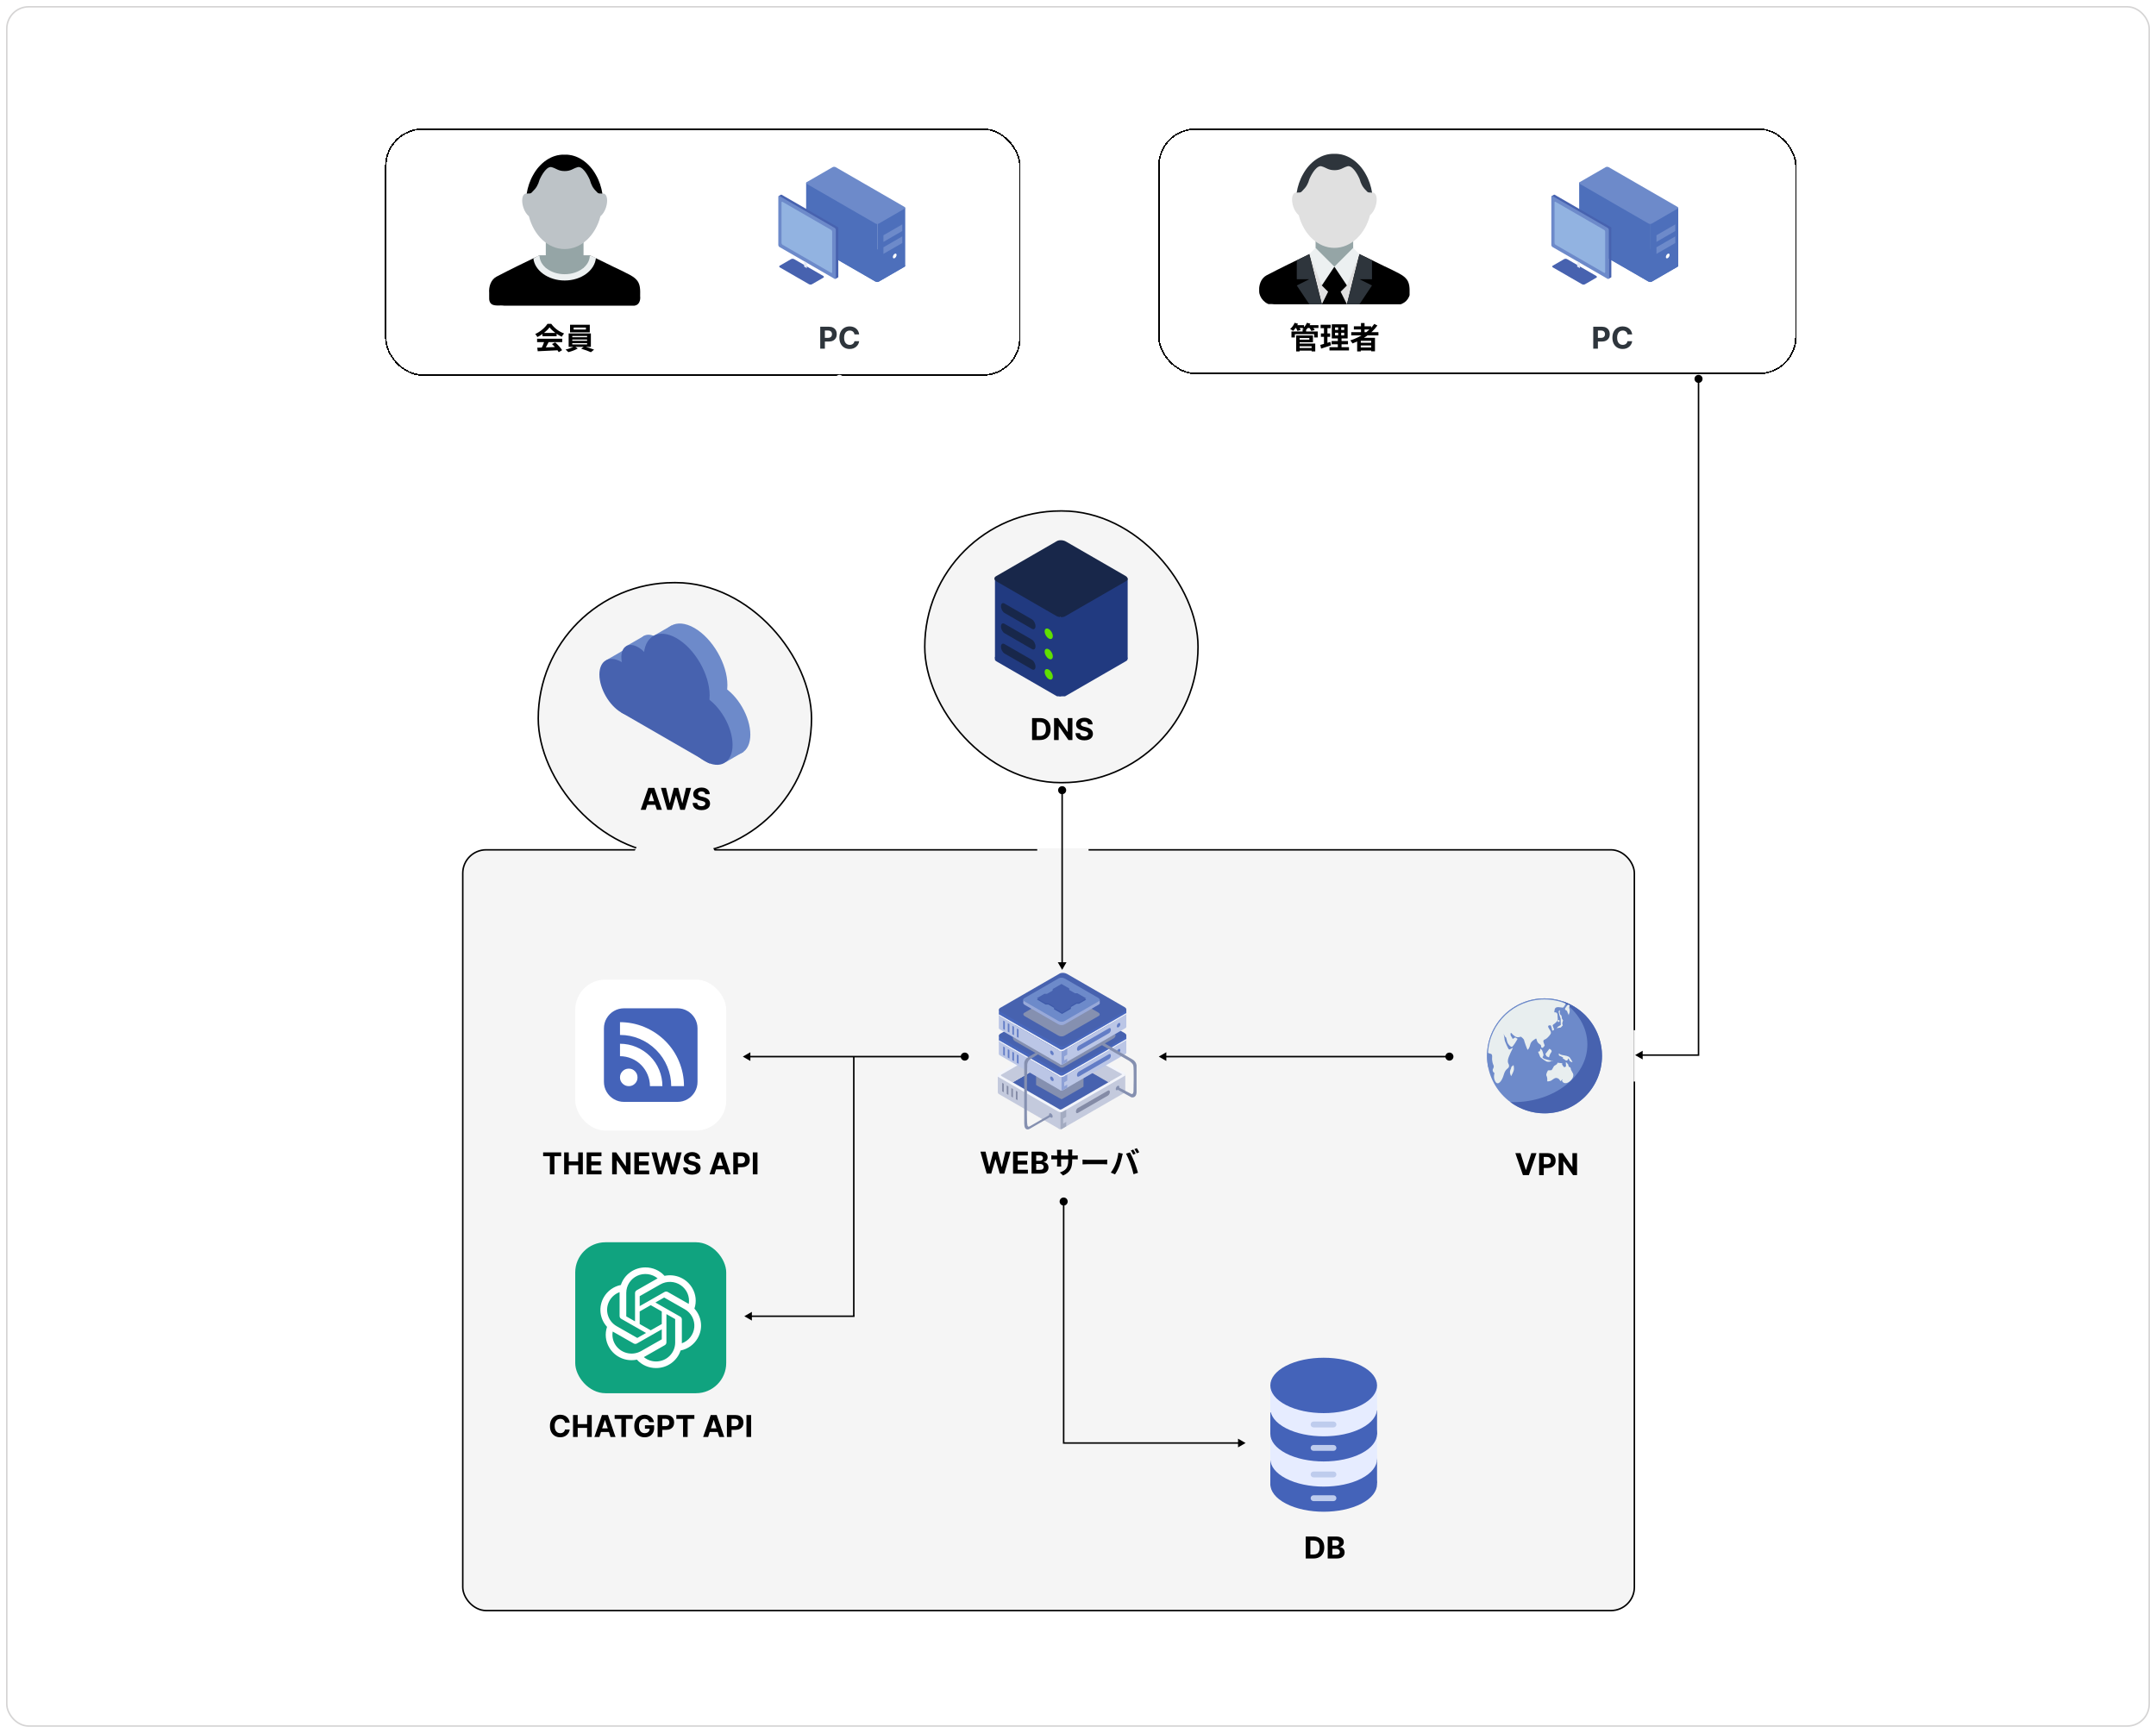 <svg width="1428" height="1148" viewBox="0 0 1428 1148" fill="none" xmlns="http://www.w3.org/2000/svg">
<g filter="url(#filter0_d_549_4545)">
<g clip-path="url(#clip0_549_4545)">
<rect x="4" width="1420" height="1140" rx="15" fill="white"/>
<rect width="1522" height="1382" transform="translate(-44 -132)" fill="white"/>
<rect x="306.5" y="559" width="776" height="504" rx="15.5" fill="#F5F5F5"/>
<rect x="306.5" y="559" width="776" height="504" rx="15.5" stroke="black"/>
<path d="M984.914 695.5C984.914 700.502 985.899 705.454 987.813 710.075C989.727 714.696 992.533 718.894 996.069 722.431C999.606 725.967 1003.8 728.773 1008.43 730.687C1013.05 732.601 1018 733.586 1023 733.586C1028 733.586 1032.95 732.601 1037.57 730.687C1042.2 728.773 1046.39 725.967 1049.93 722.431C1053.47 718.894 1056.27 714.696 1058.19 710.075C1060.1 705.454 1061.09 700.502 1061.09 695.5C1061.09 690.498 1060.1 685.546 1058.19 680.925C1056.27 676.304 1053.47 672.106 1049.93 668.569C1046.39 665.033 1042.2 662.227 1037.57 660.313C1032.95 658.399 1028 657.414 1023 657.414C1018 657.414 1013.05 658.399 1008.43 660.313C1003.8 662.227 999.606 665.033 996.069 668.569C992.533 672.106 989.727 676.304 987.813 680.925C985.899 685.546 984.914 690.498 984.914 695.5Z" fill="#6D8ACA"/>
<path d="M1036.02 667.531C1041.21 667.531 1046.22 668.273 1050.97 669.66C1044.02 662.131 1034.05 657.414 1023 657.414C1001.96 657.414 984.914 674.465 984.914 695.5C984.914 698.137 985.178 700.705 985.695 703.195C992.98 682.424 1012.76 667.531 1036.02 667.531Z" fill="#6D8ACA"/>
<path d="M1034.76 659.27C1044.95 666.271 1051.38 676.525 1051.38 687.941C1051.38 709.055 1029.39 726.174 1002.28 726.174C1001.64 726.174 1001 726.164 1000.37 726.145C1006.7 730.822 1014.52 733.586 1023 733.586C1044.03 733.586 1061.08 716.535 1061.08 695.5C1061.08 678.566 1050.04 664.221 1034.76 659.27Z" fill="#4762AF"/>
<path d="M1035.35 696.633C1035.35 696.633 1033.95 695.793 1033.02 695.51C1032.08 695.227 1032.55 693.83 1032.55 693.83C1032.55 693.83 1033.11 694.67 1034.7 694.953C1036.29 695.236 1038.91 695.607 1039.65 696.545C1040.4 697.482 1040.49 698.039 1040.86 698.41C1041.23 698.781 1041.51 699.719 1041.51 699.719C1041.51 699.719 1039.97 699.475 1039.65 698.781C1039.33 698.088 1038.99 697.004 1038.71 697.287C1038.43 697.57 1038.61 698.596 1037.59 698.596C1036.56 698.596 1036.28 697.658 1035.54 697.473C1034.79 697.287 1035.35 696.633 1035.35 696.633ZM1031.15 677.199L1033.77 676.73L1035.08 675.324L1034.71 674.016L1035.26 671.965L1034.51 670.842C1034.51 670.842 1034.51 668.693 1033.67 668.322C1032.83 667.951 1033.12 665.617 1033.12 665.617L1033.21 665.148L1032.28 665.988L1032.83 668.42L1033.67 670.852L1033.77 675.061L1031.81 676.262L1030.31 678.225L1031.15 677.199ZM1033.12 672.434L1032.56 671.682L1031.9 671.779L1031.72 672.99L1032.37 673.088L1033.12 672.434ZM1040.49 704.66C1040.49 704.66 1040.39 702.98 1039.65 702.98C1038.91 702.98 1038.62 701.115 1038.62 701.115L1037.13 699.523C1037.13 699.523 1037.13 701.857 1037.23 702.229C1037.32 702.6 1036.2 703.166 1035.92 702.98C1035.63 702.795 1034.61 701.203 1034.61 701.203C1034.61 701.203 1035.03 700.314 1034.42 700.363C1034.37 700.363 1034.33 700.373 1034.31 700.383C1034.16 700.363 1033.91 700.324 1033.5 700.275L1031.56 700.041L1031.35 700.832C1031.35 700.832 1030.22 701.77 1029.57 702.043C1028.92 702.326 1028.16 705.031 1027.32 705.031C1026.48 705.031 1025.27 705.129 1025.27 705.129C1025.27 705.129 1023.78 707.648 1024.25 708.586C1024.72 709.523 1024.9 710.451 1024.8 711.574C1024.71 712.697 1024.9 712.512 1026.48 712.229C1028.08 711.945 1029.38 709.797 1031.15 710.178C1032.93 710.549 1033.49 712.326 1033.49 712.326L1034.98 711.018C1034.98 711.018 1034.79 711.955 1034.51 712.043C1034.23 712.131 1034.79 712.229 1035.17 712.883C1035.54 713.537 1037.59 714.465 1040.21 711.945C1042.84 709.436 1041.89 707.277 1041.89 707.277L1040.49 704.66ZM999.473 702.424C999.658 700.646 998.633 701.115 998.721 698.596C998.818 696.076 1002.28 690.188 1001.99 690.188C1001.71 690.188 1000.13 691.398 999.561 691.311C999.004 691.213 996.572 685.705 996.572 684.865C996.572 684.025 995.918 680.852 995.918 680.852C995.918 680.852 996.67 683 997.227 683.098C997.783 683.195 997.979 685.529 998.438 686.652C998.896 687.775 1000.4 689.641 1001.34 689.553C1002.28 689.455 1005.17 684.23 1005.17 684.23L1003.57 683.293L1001.9 684.299C1001.9 684.299 1001.44 683.176 1000.88 682.521C1000.32 681.867 1000.41 680.275 1000.78 680.275C1001.15 680.275 1001.57 681.359 1003.49 682.609C1005.4 683.859 1007.13 682.609 1007.5 682.893C1007.87 683.176 1009.37 684.387 1009.46 685.139C1009.56 685.891 1011.43 691.027 1011.71 691.398C1011.99 691.77 1013.12 690.09 1013.57 687.941C1014.04 685.793 1016.28 684.768 1017.03 684.201C1017.78 683.645 1017.69 684.855 1018.15 685.979C1018.62 687.102 1019.83 687.756 1020.4 688.225C1020.96 688.693 1020.5 690.188 1021.43 690.188C1022.36 690.188 1023.11 688.596 1023.11 688.596L1022.45 686.818C1021.8 685.041 1022.73 684.855 1023.57 684.484C1024.41 684.113 1025.91 682.707 1026.93 681.125C1027.96 679.533 1026.09 678.039 1025.53 676.643C1024.97 675.236 1026.18 675.334 1026.84 675.236C1027.49 675.139 1028.14 678.879 1028.14 678.879L1029.36 678.225C1029.36 678.225 1029.07 677.014 1028.52 675.891C1027.96 674.768 1029.27 674.768 1030.85 673.088C1032.44 671.408 1031.53 670.607 1031.6 668.508C1031.67 666.408 1029.64 666.643 1029.64 666.643C1029.64 666.643 1029.17 667.395 1029.74 664.777C1030.29 662.16 1034.13 663.654 1035.06 663.566C1035.79 663.488 1036.71 661.682 1037.06 660.91C1032.7 659.123 1027.91 658.137 1022.9 658.137C1002.94 658.137 986.631 673.781 985.586 693.488C986.045 693.732 986.641 693.996 987.314 694.123C988.809 694.406 988.154 696.74 988.252 697.951C988.35 699.162 988.623 700.471 989.189 701.691C989.746 702.902 989.004 703.654 988.721 704.494C988.438 705.334 989.092 706.643 989.658 706.643C990.225 706.643 988.633 709.543 990.41 712.531C992.188 715.52 994.805 712.248 996.016 707.951C997.236 703.635 999.287 704.201 999.473 702.424ZM1023.58 694.289L1024.34 695.783L1025.93 696.535C1025.93 696.535 1026.48 694.289 1027.42 693.176C1028.36 692.053 1026.87 691.027 1026.21 690.842L1023.58 694.289ZM1039.13 668.684C1039.19 668.869 1039.28 668.967 1039.28 668.967C1039.28 668.967 1039.22 668.859 1039.13 668.684ZM1027.91 698.928C1027.42 698.781 1026.63 698.557 1025.45 698.225C1022.46 697.385 1023.2 697.668 1022.18 697.014C1021.15 696.359 1022.08 696.076 1022.28 695.236C1022.46 694.396 1021.34 691.682 1021.34 691.682L1020.21 690.744L1019.93 692.424L1018.72 692.795L1020.21 696.35C1020.21 696.35 1022.73 698.498 1024.33 699.25C1025.27 699.689 1026.82 699.309 1027.91 698.928ZM1000.88 708.967C1000.88 708.967 1002.37 706.262 1002.66 704.953C1002.94 703.645 1002.47 701.594 1002.47 701.594C1002.47 701.594 1000.51 703.088 1000.88 703.273C1001.25 703.459 1000.32 704.299 1000.13 705.793C999.941 707.277 1000.88 708.967 1000.88 708.967ZM1038.49 661.516C1037.67 662.521 1036.56 663.967 1036.56 664.494C1036.56 665.334 1037.87 665.334 1037.97 665.988C1038.04 666.496 1038.81 668.049 1039.13 668.693C1039.05 668.449 1039.01 668.059 1039.28 667.58C1039.75 666.74 1039.83 664.777 1039.38 663.938C1039.15 663.537 1039.43 662.814 1039.79 662.15C1039.36 661.926 1038.93 661.711 1038.49 661.516ZM1028.77 698.596C1029.03 698.488 1029.19 698.41 1029.19 698.41C1029.19 698.41 1028.97 698.488 1028.77 698.596ZM1028.44 699.055C1028.16 698.947 1028.47 698.742 1028.77 698.586C1028.54 698.684 1028.25 698.801 1027.91 698.918C1028.66 699.152 1028.72 699.172 1028.44 699.055Z" fill="#E8EEEF"/>
<path d="M1007.08 759.955L1010.6 771.006H1010.73L1014.26 759.955H1017.67L1012.65 774.5H1008.69L1003.67 759.955H1007.08ZM1019.42 774.5V759.955H1025.16C1026.26 759.955 1027.2 760.165 1027.97 760.587C1028.75 761.003 1029.34 761.583 1029.75 762.327C1030.16 763.065 1030.37 763.918 1030.37 764.884C1030.37 765.849 1030.16 766.702 1029.74 767.44C1029.33 768.179 1028.72 768.754 1027.93 769.166C1027.15 769.578 1026.19 769.784 1025.08 769.784H1021.42V767.32H1024.58C1025.17 767.32 1025.66 767.218 1026.04 767.014C1026.43 766.806 1026.72 766.519 1026.91 766.155C1027.1 765.786 1027.2 765.362 1027.2 764.884C1027.2 764.401 1027.1 763.979 1026.91 763.619C1026.72 763.255 1026.43 762.973 1026.04 762.774C1025.65 762.571 1025.16 762.469 1024.57 762.469H1022.49V774.5H1019.42ZM1044.53 759.955V774.5H1041.88L1035.55 765.345H1035.44V774.5H1032.37V759.955H1035.06L1041.34 769.102H1041.47V759.955H1044.53Z" fill="black"/>
<path d="M653.54 773.5L649.378 758.955H652.738L655.145 769.061H655.266L657.922 758.955H660.799L663.448 769.082H663.576L665.983 758.955H669.343L665.181 773.5H662.184L659.414 763.99H659.3L656.537 773.5H653.54ZM670.989 773.5V758.955H680.79V761.49H674.064V764.956H680.286V767.491H674.064V770.964H680.818V773.5H670.989ZM683.235 773.5V758.955H689.059C690.129 758.955 691.021 759.113 691.736 759.43C692.451 759.748 692.989 760.188 693.349 760.751C693.708 761.31 693.888 761.954 693.888 762.683C693.888 763.251 693.775 763.751 693.547 764.182C693.32 764.608 693.008 764.958 692.61 765.233C692.217 765.503 691.767 765.695 691.26 765.808V765.95C691.814 765.974 692.333 766.13 692.816 766.419C693.304 766.708 693.699 767.113 694.002 767.634C694.305 768.15 694.456 768.765 694.456 769.48C694.456 770.252 694.265 770.941 693.881 771.547C693.502 772.148 692.941 772.624 692.198 772.974C691.455 773.325 690.538 773.5 689.449 773.5H683.235ZM686.31 770.986H688.817C689.674 770.986 690.299 770.822 690.692 770.496C691.085 770.164 691.282 769.724 691.282 769.175C691.282 768.772 691.185 768.417 690.991 768.109C690.796 767.802 690.519 767.56 690.16 767.385C689.805 767.21 689.381 767.122 688.888 767.122H686.31V770.986ZM686.31 765.041H688.59C689.011 765.041 689.385 764.968 689.712 764.821C690.044 764.67 690.304 764.456 690.493 764.182C690.688 763.907 690.785 763.578 690.785 763.195C690.785 762.669 690.598 762.245 690.224 761.923C689.854 761.601 689.329 761.44 688.647 761.44H686.31V765.041ZM710.153 764.68C710.153 769.62 708.953 772.64 704.113 774.78L701.973 772.76C705.853 771.42 707.533 769.68 707.533 764.76V759.44C707.533 758.64 707.493 757.98 707.413 757.6H710.273C710.233 758 710.153 758.64 710.153 759.44V764.68ZM702.913 757.76C702.873 758.14 702.793 758.78 702.793 759.58V766.72C702.793 767.62 702.853 768.44 702.893 768.82H700.093C700.133 768.44 700.193 767.62 700.193 766.72V759.56C700.193 759 700.153 758.38 700.073 757.76H702.913ZM696.333 761.36C696.693 761.42 697.513 761.56 698.493 761.56H711.613C712.673 761.56 713.273 761.5 713.833 761.42V764.08C713.393 764.02 712.673 764.02 711.633 764.02H698.493C697.493 764.02 696.793 764.06 696.333 764.08V761.36ZM717.013 764.24C717.753 764.3 719.193 764.38 720.233 764.38C722.593 764.38 729.193 764.38 730.973 764.38C731.913 764.38 732.793 764.28 733.333 764.24V767.4C732.853 767.38 731.833 767.28 730.993 767.28C729.173 767.28 722.593 767.28 720.233 767.28C719.113 767.28 717.773 767.34 717.013 767.4V764.24ZM750.578 757.56C751.078 758.28 751.798 759.56 752.178 760.3L750.558 760.98C750.158 760.16 749.538 758.98 748.998 758.2L750.578 757.56ZM752.958 756.66C753.478 757.4 754.218 758.68 754.558 759.38L752.978 760.06C752.558 759.22 751.918 758.06 751.358 757.3L752.958 756.66ZM738.838 767.28C739.718 765.06 740.478 762.24 740.738 759.68L743.638 760.3C743.478 760.86 743.238 761.84 743.158 762.3C742.878 763.7 742.158 766.44 741.458 768.3C740.738 770.24 739.558 772.52 738.518 774.02L735.718 772.84C736.958 771.2 738.138 769.06 738.838 767.28ZM748.698 766.88C747.938 764.78 746.658 761.82 745.798 760.3L748.458 759.44C749.298 760.98 750.658 764.06 751.418 765.98C752.138 767.8 753.198 770.98 753.738 772.96L750.778 773.92C750.238 771.56 749.498 769.04 748.698 766.88Z" fill="black"/>
<path d="M377.344 938.547H374.233C374.176 938.144 374.06 937.787 373.885 937.474C373.71 937.157 373.485 936.887 373.211 936.665C372.936 936.442 372.619 936.272 372.259 936.153C371.904 936.035 371.518 935.976 371.101 935.976C370.348 935.976 369.693 936.163 369.134 936.537C368.575 936.906 368.142 937.446 367.834 938.156C367.526 938.862 367.373 939.719 367.373 940.727C367.373 941.764 367.526 942.635 367.834 943.341C368.147 944.046 368.582 944.579 369.141 944.939C369.7 945.299 370.346 945.479 371.08 945.479C371.492 945.479 371.873 945.424 372.223 945.315C372.578 945.206 372.893 945.048 373.168 944.839C373.443 944.626 373.67 944.368 373.85 944.065C374.034 943.762 374.162 943.417 374.233 943.028L377.344 943.043C377.264 943.71 377.062 944.354 376.74 944.974C376.423 945.59 375.995 946.142 375.455 946.629C374.92 947.112 374.281 947.496 373.537 947.78C372.799 948.059 371.963 948.199 371.03 948.199C369.733 948.199 368.573 947.905 367.55 947.318C366.532 946.731 365.727 945.881 365.135 944.768C364.548 943.656 364.255 942.309 364.255 940.727C364.255 939.141 364.553 937.792 365.15 936.679C365.746 935.566 366.556 934.719 367.578 934.136C368.601 933.549 369.752 933.256 371.03 933.256C371.873 933.256 372.654 933.374 373.374 933.611C374.098 933.848 374.74 934.193 375.299 934.648C375.857 935.098 376.312 935.649 376.662 936.303C377.017 936.956 377.245 937.704 377.344 938.547ZM379.549 948V933.455H382.625V939.456H388.868V933.455H391.936V948H388.868V941.991H382.625V948H379.549ZM396.978 948H393.683L398.704 933.455H402.667L407.681 948H404.386L400.743 936.778H400.629L396.978 948ZM396.772 942.283H404.556V944.683H396.772V942.283ZM407.101 935.99V933.455H419.047V935.99H414.594V948H411.554V935.99H407.101ZM429.995 938.156C429.896 937.811 429.756 937.505 429.576 937.24C429.396 936.97 429.176 936.743 428.915 936.558C428.66 936.369 428.366 936.224 428.035 936.125C427.708 936.026 427.346 935.976 426.948 935.976C426.205 935.976 425.551 936.161 424.988 936.53C424.429 936.899 423.994 937.437 423.681 938.142C423.369 938.843 423.212 939.7 423.212 940.713C423.212 941.726 423.366 942.588 423.674 943.298C423.982 944.009 424.417 944.551 424.981 944.925C425.544 945.294 426.21 945.479 426.977 945.479C427.673 945.479 428.267 945.356 428.759 945.109C429.256 944.858 429.635 944.506 429.896 944.051C430.161 943.597 430.293 943.059 430.293 942.439L430.918 942.531H427.168V940.216H433.255V942.048C433.255 943.327 432.985 944.425 432.445 945.344C431.906 946.258 431.162 946.963 430.215 947.46C429.268 947.953 428.184 948.199 426.962 948.199C425.599 948.199 424.401 947.898 423.369 947.297C422.336 946.691 421.531 945.831 420.954 944.719C420.381 943.601 420.094 942.276 420.094 940.741C420.094 939.562 420.265 938.511 420.606 937.588C420.951 936.66 421.434 935.874 422.055 935.23C422.675 934.586 423.397 934.096 424.221 933.76C425.045 933.424 425.937 933.256 426.898 933.256C427.722 933.256 428.489 933.376 429.2 933.618C429.91 933.855 430.54 934.191 431.089 934.626C431.643 935.062 432.095 935.58 432.445 936.182C432.796 936.778 433.021 937.437 433.12 938.156H429.995ZM435.565 948V933.455H441.304C442.407 933.455 443.347 933.665 444.123 934.087C444.9 934.503 445.492 935.083 445.899 935.827C446.311 936.565 446.517 937.418 446.517 938.384C446.517 939.349 446.308 940.202 445.892 940.94C445.475 941.679 444.871 942.254 444.081 942.666C443.295 943.078 442.343 943.284 441.225 943.284H437.568V940.82H440.728C441.32 940.82 441.808 940.718 442.191 940.514C442.58 940.306 442.868 940.019 443.058 939.655C443.252 939.286 443.349 938.862 443.349 938.384C443.349 937.901 443.252 937.479 443.058 937.119C442.868 936.755 442.58 936.473 442.191 936.274C441.803 936.071 441.311 935.969 440.714 935.969H438.64V948H435.565ZM447.96 935.99V933.455H459.906V935.99H455.453V948H452.413V935.99H447.96ZM469.01 948H465.714L470.735 933.455H474.699L479.713 948H476.417L472.774 936.778H472.66L469.01 948ZM468.804 942.283H476.588V944.683H468.804V942.283ZM481.463 948V933.455H487.202C488.305 933.455 489.245 933.665 490.022 934.087C490.798 934.503 491.39 935.083 491.797 935.827C492.209 936.565 492.415 937.418 492.415 938.384C492.415 939.349 492.207 940.202 491.79 940.94C491.373 941.679 490.77 942.254 489.979 942.666C489.193 943.078 488.241 943.284 487.124 943.284H483.466V940.82H486.627C487.219 940.82 487.706 940.718 488.09 940.514C488.478 940.306 488.767 940.019 488.956 939.655C489.15 939.286 489.248 938.862 489.248 938.384C489.248 937.901 489.15 937.479 488.956 937.119C488.767 936.755 488.478 936.473 488.09 936.274C487.702 936.071 487.209 935.969 486.613 935.969H484.539V948H481.463ZM497.488 933.455V948H494.413V933.455H497.488Z" fill="black"/>
<path d="M359.738 761.99V759.455H371.684V761.99H367.23V774H364.191V761.99H359.738ZM373.651 774V759.455H376.726V765.456H382.969V759.455H386.037V774H382.969V767.991H376.726V774H373.651ZM388.573 774V759.455H398.374V761.99H391.648V765.456H397.87V767.991H391.648V771.464H398.402V774H388.573ZM417.614 759.455V774H414.958L408.63 764.845H408.523V774H405.448V759.455H408.147L414.425 768.602H414.553V759.455H417.614ZM420.155 774V759.455H429.956V761.99H423.23V765.456H429.452V767.991H423.23V771.464H429.984V774H420.155ZM435.675 774L431.513 759.455H434.873L437.28 769.561H437.401L440.057 759.455H442.934L445.583 769.582H445.711L448.118 759.455H451.478L447.316 774H444.319L441.549 764.49H441.435L438.672 774H435.675ZM460.877 763.638C460.821 763.065 460.577 762.62 460.146 762.303C459.715 761.985 459.13 761.827 458.392 761.827C457.89 761.827 457.466 761.898 457.12 762.04C456.775 762.177 456.51 762.369 456.325 762.615C456.145 762.861 456.055 763.141 456.055 763.453C456.046 763.714 456.1 763.941 456.218 764.135C456.342 764.329 456.51 764.497 456.723 764.639C456.936 764.777 457.182 764.897 457.461 765.001C457.741 765.101 458.039 765.186 458.356 765.257L459.663 765.57C460.297 765.712 460.88 765.901 461.41 766.138C461.94 766.375 462.4 766.666 462.788 767.011C463.176 767.357 463.477 767.764 463.69 768.233C463.908 768.702 464.019 769.239 464.024 769.845C464.019 770.735 463.792 771.507 463.342 772.161C462.897 772.809 462.253 773.313 461.41 773.673C460.572 774.028 459.561 774.206 458.377 774.206C457.203 774.206 456.181 774.026 455.309 773.666C454.443 773.306 453.766 772.774 453.278 772.068C452.795 771.358 452.542 770.48 452.518 769.433H455.494C455.527 769.921 455.667 770.328 455.913 770.655C456.164 770.977 456.498 771.221 456.914 771.386C457.336 771.547 457.812 771.628 458.342 771.628C458.863 771.628 459.315 771.552 459.699 771.401C460.087 771.249 460.387 771.038 460.6 770.768C460.814 770.499 460.92 770.188 460.92 769.838C460.92 769.511 460.823 769.237 460.629 769.014C460.44 768.792 460.16 768.602 459.791 768.446C459.426 768.29 458.979 768.148 458.449 768.02L456.865 767.622C455.638 767.324 454.67 766.857 453.96 766.223C453.25 765.589 452.897 764.734 452.902 763.659C452.897 762.778 453.131 762.009 453.605 761.351C454.083 760.693 454.739 760.179 455.572 759.81C456.405 759.44 457.352 759.256 458.413 759.256C459.493 759.256 460.435 759.44 461.24 759.81C462.049 760.179 462.679 760.693 463.129 761.351C463.579 762.009 463.811 762.771 463.825 763.638H460.877ZM473.228 774H469.933L474.954 759.455H478.917L483.931 774H480.636L476.993 762.778H476.879L473.228 774ZM473.022 768.283H480.806V770.683H473.022V768.283ZM485.682 774V759.455H491.421C492.524 759.455 493.464 759.665 494.24 760.087C495.017 760.503 495.609 761.083 496.016 761.827C496.428 762.565 496.634 763.418 496.634 764.384C496.634 765.349 496.426 766.202 496.009 766.94C495.592 767.679 494.989 768.254 494.198 768.666C493.412 769.078 492.46 769.284 491.343 769.284H487.685V766.82H490.846C491.437 766.82 491.925 766.718 492.309 766.514C492.697 766.306 492.986 766.019 493.175 765.655C493.369 765.286 493.466 764.862 493.466 764.384C493.466 763.901 493.369 763.479 493.175 763.119C492.986 762.755 492.697 762.473 492.309 762.274C491.92 762.071 491.428 761.969 490.831 761.969H488.757V774H485.682ZM501.707 759.455V774H498.631V759.455H501.707Z" fill="black"/>
<g clip-path="url(#clip1_549_4545)">
<path d="M720.232 688.257L691.637 704.766V732.519L720.232 716.01V688.257Z" fill="#8590B0"/>
<path d="M702.415 731.311L661.852 707.892C661.31 707.58 660.871 707.912 660.871 708.634V719.493C660.871 719.998 661.179 720.586 661.558 720.806L701.433 743.828C701.975 744.14 702.415 743.808 702.415 743.086V731.311ZM745.322 707.97C745.322 707.409 744.982 707.151 744.561 707.394L702.415 731.727V742.901C702.415 743.743 702.927 744.13 703.558 743.765L744.656 720.038C745.024 719.825 745.322 719.254 745.322 718.764V707.97Z" fill="#C4CADD"/>
<path d="M703.335 694.231L670.367 713.265L702.945 732.074L735.913 713.04L703.335 694.231Z" fill="#4762AF"/>
<path d="M700.516 731.595L704.929 731.254L705.748 739.485L702.872 741.146C702.872 741.146 702.543 741.488 701.733 741.017C700.924 740.546 700.516 731.595 700.516 731.595Z" fill="#C4CADD"/>
<path d="M664.862 714.003L663.773 713.375V718.987L664.862 719.616V714.003ZM667.889 715.751L666.801 715.123V720.735L667.889 721.363V715.751ZM670.916 717.499L669.828 716.87V722.483L670.916 723.111V717.499ZM673.943 719.246L672.854 718.618V724.23L673.943 724.859V719.246Z" fill="#848BA6"/>
<path d="M696.038 733.631C696.688 734.007 697.216 734.921 697.216 735.671C697.216 736.422 696.688 736.727 696.038 736.352C695.387 735.977 694.859 735.062 694.859 734.311C694.859 733.561 695.387 733.256 696.038 733.631Z" fill="#8590B0"/>
<path d="M701.012 743.583C701.012 743.583 702.397 744.697 703.838 743.572C705.278 742.447 703.903 739.256 703.903 739.256L701.044 739.265L701.012 743.583Z" fill="#C4CADD"/>
<path d="M702.414 732.22C702.414 732.22 702.811 732.284 703.264 732.131C703.498 732.052 703.69 732.001 703.922 731.825L706.191 730.508V735.873L704.178 737.049V740.387L706.191 739.239V742.214L703.718 743.672C703.718 743.672 703.462 743.828 703.212 743.934C703.074 743.991 702.929 744.031 702.781 744.051C702.708 744.059 702.637 744.069 702.576 744.073C702.482 744.078 702.414 744.076 702.414 744.076V732.22Z" fill="#A3ABC1"/>
<path d="M660.931 707.921C661.079 707.675 661.759 707.839 661.759 707.839L701.549 730.812C701.549 730.812 702.117 731.375 703.13 730.896C704.052 730.461 738.168 710.684 744.363 707.093C744.983 706.734 745.32 707.554 745.32 707.554L745.319 708.525L703.959 732.404C703.959 732.404 702.767 733.442 700.663 732.286C698.559 731.13 660.869 709.311 660.869 709.311C660.869 709.311 660.782 708.166 660.931 707.921Z" fill="#F3F5FB"/>
<path d="M702.453 684.335L703.518 683.9L744.548 706.691L744.468 707.141L741.705 708.636L702.453 685.963V684.335Z" fill="#F3F5FB"/>
<path d="M744.548 706.691C744.548 706.691 745.382 706.949 745.323 707.603L744.836 707.795L744.291 707.375L744.204 706.889L744.548 706.691ZM662.087 707.87L662.066 706.635L701.179 684.054L702.453 684.334V685.863L663.28 708.479L662.087 707.87Z" fill="#F3F5FB"/>
<path d="M701.125 684.086C701.125 684.086 702.119 683.281 703.519 683.9L703.346 684.422L702.417 685.308L701.903 685.169L701.502 684.675L701.125 684.086Z" fill="#F3F5FB"/>
<path d="M702.416 685.604L702.586 685.458L743.042 707.561C743.162 707.627 743.195 707.683 743.198 707.748C743.202 707.813 743.176 707.886 743.062 707.95L734.153 713.028L702.391 694.691L702.416 685.604Z" fill="#C4CADD"/>
<path d="M702.172 685.507C702.172 685.507 702.339 685.382 702.584 685.458L702.58 685.555L702.414 685.693L702.203 685.6L702.172 685.507Z" fill="#C4CADD"/>
<path d="M740.183 715.427C740.833 715.051 741.361 715.356 741.361 716.107C741.361 716.858 740.833 717.773 740.183 718.148C739.532 718.524 739.004 718.219 739.004 717.468C739.004 716.717 739.532 715.802 740.183 715.427Z" fill="#8590B0"/>
<path d="M735.101 719.454C735.101 718.554 734.553 718.14 733.878 718.529L713.863 730.084C713.188 730.474 712.641 731.521 712.641 732.421C712.641 733.321 713.188 733.735 713.863 733.345L733.878 721.79C734.553 721.4 735.101 720.353 735.101 719.454Z" fill="#848BA6"/>
<path d="M660.872 708.703C660.872 708.703 660.543 707.219 662.525 706.371L662.114 706.952C664.279 709.274 663.789 709.609 661.139 708.327L660.872 708.703Z" fill="#F3F5FB"/>
<path d="M670.763 713.037L702.415 694.763V685.662C702.415 685.662 702.324 685.418 702.152 685.517C699.042 687.303 669.353 704.366 663.176 707.977C663.038 708.058 662.849 708.228 662.893 708.423C662.931 708.587 663.182 708.779 663.294 708.854C664.559 709.698 670.763 713.037 670.763 713.037Z" fill="#C4CADD"/>
<path d="M686.242 707.206L717.739 704.091L717.63 715.628C717.629 715.727 717.633 715.83 717.597 715.901C717.56 715.971 717.551 715.971 717.41 716.052L703.818 723.899C703.592 724.03 703.362 724.132 703.141 724.137C702.92 724.141 702.709 724.048 702.493 723.928L686.601 715.026C686.369 714.896 686.362 714.904 686.302 714.784C686.243 714.664 686.242 714.479 686.242 714.306V707.206Z" fill="#8590B0"/>
<path d="M703.099 710.026L661.555 686.041V694.152C661.555 694.489 661.76 694.881 662.013 695.027L702.444 718.37C702.805 718.579 703.099 718.358 703.099 717.876V710.026ZM746.004 685.255L703.099 710.026V718.138C703.099 718.474 703.303 718.63 703.556 718.484L745.546 694.241C745.799 694.095 746.004 693.703 746.004 693.366V685.255Z" fill="#BBC6E6"/>
<path d="M702.891 706.106L703.099 710.026L746.004 685.255L746.021 681.988L702.891 706.106Z" fill="#4867BC"/>
<path d="M661.638 681.939L661.555 686.04L703.099 710.026V706.228L661.638 681.939Z" fill="#4867BC"/>
<path d="M706.683 658.362C705.247 657.534 703.073 657.444 701.829 658.161L662.464 680.888C661.221 681.607 661.377 682.862 662.812 683.691L700.962 705.716C702.397 706.545 704.572 706.635 705.815 705.917L745.181 683.19C746.424 682.472 746.267 681.216 744.832 680.388L706.683 658.362Z" fill="#4762AF"/>
<path d="M701.203 708.934L705.616 708.593L706.435 716.824L703.559 718.484C703.559 718.484 703.23 718.827 702.421 718.356C701.612 717.884 701.203 708.934 701.203 708.934Z" fill="#BBC6E6"/>
<path d="M661.535 685.119L702.265 708.488C702.265 708.488 703.059 708.935 704.072 708.457C705.086 707.978 746.01 684.313 746.01 684.313L746.005 685.255L704.646 709.134C704.646 709.134 703.454 710.172 701.35 709.016C699.246 707.86 661.556 686.041 661.556 686.041L661.535 685.119Z" fill="#F3F5FB"/>
<path d="M665.55 689.901L664.461 689.272V694.885L665.55 695.513V689.901ZM668.577 691.648L667.488 691.02V696.632L668.577 697.261V691.648ZM671.604 693.396L670.515 692.768V698.38L671.604 699.008V693.396ZM674.63 695.144L673.542 694.515V700.127L674.63 700.755V695.144ZM696.725 709.346C697.375 709.722 697.903 710.635 697.903 711.386C697.903 712.137 697.375 712.442 696.725 712.066C696.075 711.691 695.547 710.777 695.547 710.026C695.547 709.275 696.075 708.971 696.725 709.346ZM740.868 691.007C741.519 690.631 742.047 690.936 742.047 691.688C742.047 692.439 741.519 693.354 740.868 693.729C740.217 694.105 739.689 693.8 739.689 693.048C739.689 692.298 740.217 691.383 740.868 691.007Z" fill="#637DC6"/>
<path d="M703.102 709.559C703.102 709.559 703.533 709.58 703.985 709.46C704.219 709.397 704.416 709.273 704.647 709.134L706.878 707.846V711.87L704.866 713.032V715.678L706.857 714.529V716.62L703.487 718.534C703.487 718.534 703.451 718.554 703.407 718.57C703.37 718.582 703.327 718.591 703.298 718.596C703.236 718.606 703.102 718.601 703.102 718.601V709.559Z" fill="#8EA1D6"/>
<path d="M735.781 695.304C735.781 694.403 735.232 693.989 734.558 694.379L714.543 705.934C713.868 706.324 713.32 707.371 713.32 708.271C713.32 709.171 713.868 709.585 714.543 709.195L734.558 697.64C735.232 697.25 735.781 696.203 735.781 695.304Z" fill="#637DC6"/>
<path d="M728.386 679.762V681.908L726.901 682.594L726.602 680.642L728.386 679.762Z" fill="#98AADA"/>
<path d="M705.214 667.677C704.046 667.003 702.278 666.93 701.267 667.513L678.467 680.677C677.457 681.26 677.584 682.281 678.751 682.955L700.958 695.776C702.125 696.45 703.894 696.523 704.905 695.94L727.704 682.777C728.714 682.193 728.588 681.172 727.42 680.498L705.214 667.677Z" fill="#98A9D9"/>
<path d="M677.789 679.459V681.588L678.685 682.375L679.552 680.653L677.789 679.459Z" fill="#98AADA"/>
<path d="M705.214 665.482C704.046 664.808 702.278 664.735 701.267 665.319L678.467 678.482C677.457 679.066 677.584 680.087 678.751 680.76L700.958 693.582C702.125 694.256 703.894 694.329 704.905 693.746L727.704 680.582C728.714 679.999 728.588 678.978 727.42 678.304L705.214 665.482Z" fill="#4463B9"/>
<path d="M703.052 669.966L708.172 672.922V673.907L711.958 676.094H713.545L719.412 679.481L714.728 682.185H713.105L709.286 684.39V685.571L703.45 688.94L698.127 685.867V684.911L694.335 682.721H692.549L686.766 679.368L691.739 676.497L693.499 676.481L697.243 674.32L697.238 673.322L703.052 669.966Z" fill="#3E5AA9"/>
<path d="M703.052 669.086L708.172 672.042V673.027L711.958 675.214H713.545L719.412 678.601L714.728 681.306H713.105L709.286 683.51V684.691L703.45 688.06L698.127 684.986V684.031L694.335 681.842H692.549L686.766 678.488L691.739 675.617L693.499 675.601L697.243 673.44L697.238 672.442L703.052 669.086Z" fill="#637DC6"/>
<path d="M697.404 676.621C698.238 676.139 699.594 676.139 700.428 676.621C701.263 677.103 701.263 677.885 700.428 678.367C699.594 678.849 698.238 678.849 697.404 678.367C696.569 677.885 696.569 677.103 697.404 676.621Z" fill="#D9DFF1"/>
<path d="M700.376 675.988C700.971 675.645 701.938 675.645 702.533 675.988C703.128 676.331 703.128 676.89 702.533 677.233C701.938 677.576 700.971 677.576 700.376 677.233C699.781 676.89 699.781 676.331 700.376 675.988Z" fill="#D9DFF1"/>
<path d="M701.85 676.383C703.075 675.676 705.066 675.676 706.292 676.383C707.518 677.092 707.518 678.241 706.292 678.949C705.066 679.657 703.075 679.657 701.85 678.949C700.623 678.241 700.623 677.092 701.85 676.383Z" fill="#D9DFF1"/>
<path d="M703.081 679.295C704.204 678.646 706.028 678.646 707.151 679.295C708.274 679.944 708.274 680.997 707.151 681.645C706.028 682.294 704.204 682.294 703.081 681.645C701.958 680.997 701.958 679.944 703.081 679.295Z" fill="#D9DFF1"/>
<path d="M700.431 676.621L697.406 678.367L703.084 681.645L706.108 679.899L700.431 676.621Z" fill="#D9DFF1"/>
<path d="M670.881 682.971C670.881 682.971 670.44 684.698 672.309 685.777L702.283 703.083C702.283 703.083 703.443 704.05 705.788 702.29L737.504 683.979C737.504 683.979 739.413 682.993 738.682 681.027L703.099 699.499L670.881 682.971Z" fill="#8590B0"/>
<path d="M703.099 692.85L661.555 668.865V676.976C661.555 677.313 661.76 677.705 662.013 677.85L702.444 701.194C702.805 701.402 703.099 701.181 703.099 700.7V692.85ZM746.004 668.078L703.099 692.85V700.961C703.099 701.298 703.303 701.453 703.556 701.308L745.546 677.065C745.799 676.919 746.004 676.527 746.004 676.189V668.078Z" fill="#BBC6E6"/>
<path d="M702.891 688.929L703.099 692.85L746.004 668.078L746.021 664.812L702.891 688.929Z" fill="#4867BC"/>
<path d="M661.638 664.763L661.555 668.864L703.099 692.849V689.051L661.638 664.763Z" fill="#4867BC"/>
<path d="M706.683 641.186C705.247 640.357 703.073 640.267 701.829 640.984L662.464 663.712C661.221 664.43 661.377 665.686 662.812 666.514L700.962 688.54C702.397 689.368 704.572 689.459 705.815 688.741L745.181 666.013C746.424 665.296 746.267 664.04 744.832 663.211L706.683 641.186Z" fill="#4762AF"/>
<path d="M701.203 691.757L705.616 691.416L706.435 699.647L703.559 701.308C703.559 701.308 703.23 701.65 702.421 701.179C701.612 700.708 701.203 691.757 701.203 691.757Z" fill="#BBC6E6"/>
<path d="M661.535 667.942L702.265 691.311C702.265 691.311 703.059 691.758 704.072 691.279C705.086 690.801 746.01 667.137 746.01 667.137L746.005 668.078L704.646 691.956C704.646 691.956 703.454 692.995 701.35 691.839C699.246 690.682 661.556 668.864 661.556 668.864L661.535 667.942Z" fill="#F3F5FB"/>
<path d="M665.55 672.724L664.461 672.096V677.708L665.55 678.336V672.724ZM668.577 674.472L667.488 673.843V679.456L668.577 680.084V674.472ZM671.604 676.219L670.515 675.591V681.203L671.604 681.832V676.219ZM674.63 677.967L673.542 677.339V682.95L674.63 683.579V677.967ZM696.725 692.169C697.375 692.545 697.903 693.459 697.903 694.209C697.903 694.96 697.375 695.265 696.725 694.889C696.075 694.514 695.547 693.6 695.547 692.849C695.547 692.099 696.075 691.794 696.725 692.169ZM740.868 673.83C741.519 673.455 742.047 673.76 742.047 674.511C742.047 675.262 741.519 676.177 740.868 676.553C740.217 676.928 739.689 676.623 739.689 675.872C739.689 675.121 740.217 674.206 740.868 673.83Z" fill="#637DC6"/>
<path d="M703.102 692.382C703.102 692.382 703.533 692.404 703.985 692.282C704.219 692.22 704.416 692.096 704.647 691.956L706.878 690.669V694.693L704.866 695.855V698.501L706.857 697.352V699.443L703.487 701.358C703.487 701.358 703.451 701.377 703.407 701.393C703.371 701.404 703.335 701.413 703.298 701.418C703.236 701.43 703.102 701.424 703.102 701.424V692.382Z" fill="#8EA1D6"/>
<path d="M735.781 678.127C735.781 677.228 735.232 676.814 734.558 677.203L714.543 688.758C713.868 689.148 713.32 690.195 713.32 691.095C713.32 691.994 713.868 692.409 714.543 692.019L734.558 680.463C735.232 680.074 735.781 679.027 735.781 678.127Z" fill="#637DC6"/>
<path d="M705.214 653.958C704.046 653.284 702.278 653.211 701.267 653.795L678.467 666.958C677.457 667.541 677.584 668.562 678.751 669.236L700.958 682.057C702.125 682.731 703.894 682.805 704.905 682.221L727.704 669.058C728.714 668.475 728.588 667.453 727.42 666.779L705.214 653.958Z" fill="#8590B0"/>
<path d="M728.386 658.555V660.701L726.901 661.387L726.602 659.434L728.386 658.555Z" fill="#98AADA"/>
<path d="M705.214 646.471C704.046 645.797 702.278 645.723 701.267 646.307L678.467 659.47C677.457 660.054 677.584 661.075 678.751 661.749L700.958 674.57C702.125 675.244 703.894 675.317 704.905 674.733L727.704 661.57C728.714 660.987 728.588 659.966 727.42 659.292L705.214 646.471Z" fill="#98A9D9"/>
<path d="M677.789 658.252V660.381L678.685 661.168L679.552 659.446L677.789 658.252Z" fill="#98AADA"/>
<path d="M705.214 644.275C704.046 643.601 702.278 643.528 701.267 644.112L678.467 657.275C677.457 657.859 677.584 658.88 678.751 659.553L700.958 672.374C702.125 673.049 703.894 673.122 704.905 672.538L727.704 659.375C728.714 658.792 728.588 657.771 727.42 657.096L705.214 644.275Z" fill="#6D8ACA"/>
<path d="M703.052 648.759L708.172 651.714V652.7L711.958 654.887H713.545L719.412 658.274L714.728 660.978H713.105L709.286 663.183V664.364L703.45 667.732L698.127 664.659V663.704L694.335 661.514H692.549L686.766 658.161L691.739 655.29L693.499 655.274L697.243 653.113L697.238 652.115L703.052 648.759Z" fill="#3E5AA9"/>
<path d="M703.052 647.879L708.172 650.835V651.82L711.958 654.007H713.545L719.412 657.394L714.728 660.098H713.105L709.286 662.303V663.484L703.45 666.852L698.127 663.779V662.824L694.335 660.635H692.549L686.766 657.281L691.739 654.41L693.499 654.394L697.243 652.232L697.238 651.235L703.052 647.879Z" fill="#4762AF"/>
<path d="M739.229 717.339L749.341 722.967C749.341 722.967 752.798 723.897 752.798 719.245V701.992C752.798 701.992 752.825 699.454 749.971 697.806L730.97 686.836L729.043 687.949L747.633 698.681C747.633 698.681 750.163 700.184 750.617 701.883C751.123 703.774 750.763 718.848 750.763 718.848C750.763 718.848 750.738 721.587 749.033 720.603C747.328 719.619 740.896 716.376 740.896 716.376L739.229 717.339ZM695.377 734.324L696.924 735.217L681.685 744.014C681.685 744.014 678.393 745.679 678.393 740.257V700.817C678.393 700.817 678.074 698.022 680.973 696.348L686.769 693.002L688.371 693.926L681.873 698.076C681.873 698.076 680.605 698.947 680.399 701.247C680.178 703.696 679.967 740.753 680.399 740.478C680.399 740.478 680.297 743.199 682.033 742.196L694.808 734.82L695.377 734.324Z" fill="#8590B0"/>
</g>
<path d="M767.5 696L772.5 698.887V693.113L767.5 696ZM957.336 696C957.336 697.473 958.53 698.667 960.003 698.667C961.475 698.667 962.669 697.473 962.669 696C962.669 694.527 961.475 693.333 960.003 693.333C958.53 693.333 957.336 694.527 957.336 696ZM772 696.5H960.003V695.5H772V696.5Z" fill="black"/>
<path d="M492 696L497 698.887V693.113L492 696ZM636.333 696C636.333 697.473 637.527 698.667 639 698.667C640.473 698.667 641.667 697.473 641.667 696C641.667 694.527 640.473 693.333 639 693.333C637.527 693.333 636.333 694.527 636.333 696ZM496.5 696.5H565.5V695.5H496.5V696.5ZM565.5 696.5H639V695.5H565.5V696.5ZM565 696V868H566V696H565Z" fill="black"/>
<path d="M869.995 1028.5H864.838V1013.95H870.037C871.5 1013.95 872.76 1014.25 873.816 1014.83C874.872 1015.41 875.684 1016.24 876.252 1017.32C876.825 1018.41 877.111 1019.7 877.111 1021.21C877.111 1022.73 876.825 1024.03 876.252 1025.12C875.684 1026.21 874.867 1027.04 873.801 1027.63C872.741 1028.21 871.472 1028.5 869.995 1028.5ZM867.914 1025.87H869.867C870.776 1025.87 871.541 1025.7 872.161 1025.38C872.786 1025.06 873.255 1024.55 873.567 1023.87C873.884 1023.18 874.043 1022.3 874.043 1021.21C874.043 1020.14 873.884 1019.26 873.567 1018.58C873.255 1017.9 872.788 1017.39 872.168 1017.07C871.548 1016.75 870.783 1016.59 869.874 1016.59H867.914V1025.87ZM879.389 1028.5V1013.95H885.213C886.283 1013.95 887.176 1014.11 887.891 1014.43C888.606 1014.75 889.143 1015.19 889.503 1015.75C889.863 1016.31 890.043 1016.95 890.043 1017.68C890.043 1018.25 889.929 1018.75 889.702 1019.18C889.474 1019.61 889.162 1019.96 888.764 1020.23C888.371 1020.5 887.921 1020.69 887.415 1020.81V1020.95C887.969 1020.97 888.487 1021.13 888.97 1021.42C889.458 1021.71 889.853 1022.11 890.156 1022.63C890.459 1023.15 890.611 1023.77 890.611 1024.48C890.611 1025.25 890.419 1025.94 890.036 1026.55C889.657 1027.15 889.096 1027.62 888.352 1027.97C887.609 1028.32 886.693 1028.5 885.604 1028.5H879.389ZM882.464 1025.99H884.972C885.829 1025.99 886.454 1025.82 886.847 1025.5C887.24 1025.16 887.436 1024.72 887.436 1024.17C887.436 1023.77 887.339 1023.42 887.145 1023.11C886.951 1022.8 886.674 1022.56 886.314 1022.38C885.959 1022.21 885.535 1022.12 885.043 1022.12H882.464V1025.99ZM882.464 1020.04H884.744C885.166 1020.04 885.54 1019.97 885.866 1019.82C886.198 1019.67 886.458 1019.46 886.648 1019.18C886.842 1018.91 886.939 1018.58 886.939 1018.19C886.939 1017.67 886.752 1017.25 886.378 1016.92C886.009 1016.6 885.483 1016.44 884.801 1016.44H882.464V1020.04Z" fill="black"/>
<g clip-path="url(#clip2_549_4545)">
<path d="M851.731 966.207C865.529 959.046 887.934 959.046 901.732 966.207C915.53 973.368 915.53 984.995 901.732 992.156C887.934 999.317 865.529 999.317 851.731 992.156C837.933 984.995 837.933 973.368 851.731 966.207Z" fill="#4463B9"/>
<path d="M855.782 970.84L841.383 963.367V980.039L855.782 987.512V970.84ZM897.681 969.348L912.082 961.875V978.547L897.681 986.02V969.348ZM897.681 937.73L912.082 930.257V946.929L897.681 954.402V937.73Z" fill="#4463B9"/>
<path d="M851.731 949.552C865.529 942.391 887.934 942.391 901.732 949.552C915.53 956.714 915.53 968.34 901.732 975.502C887.934 982.663 865.529 982.663 851.731 975.502C837.933 968.34 837.933 956.714 851.731 949.552Z" fill="#E6ECFF"/>
<path d="M855.782 953.362L841.383 945.889V962.561L855.782 970.032V953.362ZM897.681 953.54L912.082 946.067V962.739L897.681 970.21V953.54Z" fill="#E6ECFF"/>
<path d="M851.731 932.897C865.529 925.736 887.934 925.736 901.732 932.897C915.53 940.058 915.53 951.685 901.732 958.846C887.934 966.007 865.529 966.007 851.731 958.846C837.933 951.685 837.933 940.058 851.731 932.897Z" fill="#4463B9"/>
<path d="M855.782 936.69L841.383 929.217V945.889L855.782 953.362V936.69Z" fill="#4463B9"/>
<path d="M855.782 922.383L841.383 914.91V931.582L855.782 939.055V922.383ZM897.681 920.792L912.082 913.318V929.279L897.681 936.75V920.792Z" fill="#E6ECFF"/>
<path d="M851.731 916.243C865.529 909.082 887.934 909.082 901.732 916.243C915.53 923.404 915.53 935.031 901.732 942.192C887.934 949.353 865.529 949.353 851.731 942.192C837.933 935.031 837.933 923.404 851.731 916.243Z" fill="#E6ECFF"/>
<path d="M851.731 900.869C865.529 893.71 887.934 893.71 901.732 900.869C915.53 908.03 915.53 919.659 901.732 926.82C887.934 933.982 865.529 933.982 851.731 926.82C837.933 919.659 837.933 908.03 851.731 900.869Z" fill="#4463B9"/>
<path d="M885.143 939.72C885.143 939.204 884.938 938.71 884.573 938.345C884.209 937.981 883.714 937.776 883.199 937.775H869.97C869.466 937.792 868.988 938.004 868.637 938.367C868.286 938.729 868.09 939.214 868.09 939.718C868.09 940.223 868.286 940.708 868.637 941.07C868.988 941.433 869.466 941.645 869.97 941.662H883.199C884.273 941.662 885.143 940.791 885.143 939.72ZM885.143 955.243C885.143 954.728 884.938 954.233 884.574 953.868C884.209 953.504 883.715 953.299 883.199 953.299H869.97C869.466 953.316 868.988 953.528 868.637 953.89C868.286 954.253 868.09 954.738 868.09 955.242C868.09 955.747 868.286 956.231 868.637 956.594C868.988 956.956 869.466 957.169 869.97 957.185H883.199C884.273 957.185 885.143 956.315 885.143 955.243ZM885.143 972.821C885.143 972.306 884.938 971.811 884.574 971.447C884.209 971.082 883.715 970.877 883.199 970.877H869.97C869.466 970.894 868.988 971.106 868.637 971.468C868.286 971.831 868.09 972.316 868.09 972.82C868.09 973.325 868.286 973.809 868.637 974.172C868.988 974.535 869.466 974.747 869.97 974.763H883.199C884.273 974.763 885.143 973.893 885.143 972.821ZM885.143 988.553C885.143 988.037 884.938 987.543 884.573 987.179C884.209 986.814 883.714 986.609 883.199 986.609H869.97C869.466 986.625 868.988 986.837 868.637 987.2C868.286 987.563 868.09 988.047 868.09 988.552C868.09 989.056 868.286 989.541 868.637 989.904C868.988 990.266 869.466 990.478 869.97 990.495H883.199C884.273 990.495 885.143 989.625 885.143 988.553Z" fill="#BECCED"/>
</g>
<path d="M701.833 792C701.833 793.473 703.027 794.667 704.5 794.667C705.973 794.667 707.167 793.473 707.167 792C707.167 790.527 705.973 789.333 704.5 789.333C703.027 789.333 701.833 790.527 701.833 792ZM704.5 952H704V952.5H704.5V952ZM825 952L820 949.113V954.887L825 952ZM704 792V952H705V792H704ZM704.5 952.5H820.5V951.5H704.5V952.5Z" fill="black"/>
<rect x="381" y="819" width="100" height="100" rx="20" fill="#10A37F"/>
<path d="M459.94 862.951C460.697 860.706 460.96 858.328 460.71 855.976C460.461 853.623 459.705 851.351 458.493 849.31C456.697 846.223 453.953 843.779 450.658 842.33C447.362 840.882 443.686 840.504 440.158 841.251C438.567 839.482 436.612 838.068 434.422 837.105C432.233 836.142 429.86 835.651 427.463 835.666C423.857 835.658 420.341 836.779 417.422 838.87C414.503 840.96 412.333 843.91 411.223 847.296C408.874 847.771 406.655 848.735 404.713 850.124C402.772 851.514 401.154 853.296 399.968 855.353C398.157 858.431 397.385 861.997 397.761 865.537C398.137 869.077 399.643 872.408 402.062 875.048C401.305 877.293 401.042 879.67 401.291 882.023C401.541 884.375 402.297 886.648 403.509 888.689C405.305 891.776 408.049 894.22 411.344 895.668C414.64 897.117 418.316 897.495 421.843 896.748C423.434 898.517 425.39 899.931 427.579 900.894C429.769 901.857 432.142 902.347 434.539 902.332C438.147 902.342 441.665 901.22 444.584 899.128C447.504 897.037 449.675 894.084 450.784 890.696C453.133 890.221 455.353 889.257 457.294 887.868C459.235 886.478 460.853 884.696 462.039 882.639C463.847 879.561 464.619 875.996 464.241 872.457C463.864 868.919 462.358 865.59 459.94 862.951ZM434.544 897.974C431.582 897.978 428.713 896.955 426.439 895.083C426.541 895.028 426.721 894.93 426.838 894.86L440.292 887.192C440.629 887.003 440.91 886.728 441.104 886.396C441.298 886.064 441.399 885.687 441.397 885.304V866.59L447.083 869.829C447.113 869.844 447.139 869.866 447.158 869.893C447.178 869.919 447.19 869.951 447.194 869.983V885.481C447.19 888.791 445.856 891.965 443.485 894.306C441.114 896.648 437.899 897.967 434.544 897.974ZM407.339 886.51C405.856 883.981 405.321 881.017 405.829 878.138C405.929 878.197 406.103 878.302 406.228 878.373L419.682 886.041C420.017 886.234 420.398 886.336 420.787 886.336C421.175 886.336 421.556 886.234 421.891 886.041L438.316 876.683V883.163C438.318 883.196 438.312 883.229 438.297 883.259C438.283 883.289 438.262 883.315 438.235 883.335L424.635 891.082C421.726 892.735 418.272 893.182 415.029 892.325C411.787 891.468 409.021 889.377 407.339 886.51ZM403.8 857.532C405.277 854.999 407.61 853.06 410.391 852.054C410.391 852.168 410.384 852.371 410.384 852.511V867.846C410.382 868.229 410.483 868.606 410.677 868.938C410.871 869.269 411.151 869.544 411.489 869.733L427.913 879.09L422.227 882.329C422.199 882.348 422.167 882.359 422.133 882.362C422.1 882.365 422.066 882.359 422.035 882.346L408.434 874.592C405.53 872.933 403.412 870.205 402.543 867.007C401.675 863.809 402.127 860.402 403.8 857.532ZM450.519 868.259L434.094 858.901L439.78 855.663C439.808 855.645 439.84 855.634 439.874 855.631C439.907 855.628 439.941 855.633 439.972 855.646L453.573 863.393C455.657 864.581 457.354 866.33 458.467 868.435C459.58 870.54 460.062 872.914 459.857 875.28C459.651 877.646 458.767 879.905 457.308 881.793C455.848 883.68 453.874 885.119 451.616 885.94C451.616 885.824 451.616 885.622 451.616 885.481V870.146C451.619 869.764 451.519 869.387 451.326 869.056C451.134 868.724 450.855 868.449 450.519 868.259ZM456.178 859.854C456.078 859.794 455.904 859.69 455.779 859.619L442.325 851.951C441.99 851.758 441.609 851.657 441.221 851.657C440.832 851.657 440.451 851.758 440.116 851.951L423.691 861.309V854.83C423.689 854.797 423.695 854.764 423.71 854.734C423.724 854.704 423.745 854.677 423.772 854.658L437.372 846.916C439.455 845.731 441.838 845.156 444.241 845.257C446.643 845.359 448.967 846.134 450.94 847.491C452.913 848.848 454.453 850.732 455.381 852.921C456.308 855.111 456.585 857.515 456.178 859.854ZM420.599 871.403L414.912 868.163C414.882 868.148 414.856 868.127 414.837 868.1C414.818 868.073 414.805 868.042 414.801 868.009V852.511C414.803 850.138 415.49 847.813 416.781 845.811C418.073 843.808 419.916 842.21 422.094 841.204C424.273 840.197 426.697 839.824 429.083 840.127C431.469 840.431 433.718 841.398 435.567 842.917C435.464 842.972 435.286 843.07 435.167 843.141L421.714 850.808C421.377 850.997 421.096 851.272 420.902 851.604C420.708 851.935 420.606 852.312 420.609 852.695L420.599 871.403ZM423.688 864.831L431.004 860.662L438.319 864.829V873.164L431.004 877.33L423.688 873.164V864.831Z" fill="white"/>
<rect x="381" y="645" width="100" height="100" rx="20" fill="white"/>
<path d="M413.348 664C410.917 664 408.68 664.596 406.638 665.787C404.595 666.978 402.978 668.595 401.787 670.638C400.596 672.68 400 674.917 400 677.348V712.652C400 715.083 400.596 717.32 401.787 719.362C402.978 721.405 404.595 723.022 406.638 724.213C408.68 725.404 410.917 726 413.348 726H448.652C451.083 726 453.32 725.404 455.362 724.213C457.405 723.022 459.022 721.405 460.213 719.362C461.404 717.32 462 715.083 462 712.652V677.348C462 674.917 461.404 672.68 460.213 670.638C459.022 668.595 457.405 666.978 455.362 665.787C453.32 664.596 451.083 664 448.652 664H413.348ZM410.649 673.191C416.29 673.191 421.7 674.273 426.879 676.436C432.058 678.6 436.641 681.664 440.628 685.627C444.616 689.59 447.679 694.173 449.819 699.376C451.958 704.58 453.028 709.977 453.028 715.569H444.567C444.567 711.096 443.704 706.78 441.978 702.622C440.251 698.465 437.796 694.793 434.611 691.608C431.425 688.423 427.766 685.967 423.633 684.241C419.5 682.515 415.172 681.652 410.649 681.652V673.191ZM410.649 687.487C414.394 687.487 417.98 688.204 421.408 689.639C424.836 691.073 427.876 693.104 430.526 695.729C433.176 698.355 435.206 701.395 436.616 704.847C438.027 708.3 438.732 711.874 438.732 715.569H430.489C430.489 712.992 429.979 710.476 428.958 708.02C427.936 705.564 426.514 703.413 424.691 701.565C422.867 699.717 420.727 698.282 418.272 697.261C415.816 696.24 413.275 695.729 410.649 695.729V687.487ZM416.339 703.972H416.412H416.485C418.089 703.972 419.451 704.543 420.569 705.686C421.688 706.829 422.247 708.202 422.247 709.807C422.247 711.412 421.688 712.773 420.569 713.892C419.451 715.01 418.089 715.569 416.485 715.569C414.88 715.569 413.506 715.01 412.364 713.892C411.221 712.773 410.649 711.412 410.649 709.807C410.649 708.202 411.196 706.841 412.291 705.722C413.385 704.604 414.734 704.02 416.339 703.972Z" fill="#4463B9"/>
<path d="M492.997 867.993L497.997 870.88V865.106L492.997 867.993ZM566.004 867.493H497.497V868.493H566.004V867.493Z" fill="black"/>
<g filter="url(#filter1_d_549_4545)">
<rect x="767" y="77" width="423" height="163" rx="25" fill="white" shape-rendering="crispEdges"/>
<rect x="767.5" y="77.5" width="422" height="162" rx="24.5" stroke="black" shape-rendering="crispEdges"/>
<g clip-path="url(#clip3_549_4545)">
<g clip-path="url(#clip4_549_4545)">
<path d="M867.208 160.369C857.723 164.935 848.226 169.502 838.748 174.483C835.032 176.558 833.645 181.125 833.999 185.276C834.172 187.766 833.247 191.087 835.829 192.747C838.282 193.993 841.158 193.163 843.821 193.578H929.898C933.09 193.163 933.937 189.842 933.626 187.351C933.684 183.2 933.908 179.049 930.894 176.143C928.441 173.652 924.937 172.407 921.94 170.747C914.767 167.426 907.59 163.69 900.417 160.369H867.208Z" fill="black"/>
<path d="M867.207 160.369H900.416L892.114 193.578H875.509L867.207 160.369Z" fill="#E0E0E0"/>
<path d="M875.508 168.671V181.124L879.659 185.275L875.508 193.578H892.112L887.961 185.275L892.112 181.124V168.671H875.508Z" fill="black"/>
<path d="M896.266 147.916H871.359V168.672H896.266V147.916Z" fill="#95A5A6"/>
<path d="M867.207 160.369L871.358 156.218L883.811 168.671L896.265 156.218L900.416 160.369L892.114 181.124L883.811 168.671L875.509 181.124L867.207 160.369Z" fill="#ECF0F1"/>
<path d="M883.811 93.952C871.513 93.952 861.32 105.118 859.294 119.767C858.823 119.638 858.297 119.497 857.867 119.637C855.687 120.347 855.15 124.488 856.569 128.847C857.403 131.405 858.789 133.42 860.202 134.555C863.424 147.082 872.717 156.219 883.811 156.219C894.903 156.219 904.197 147.082 907.422 134.555C908.834 133.419 910.22 131.405 911.051 128.847C912.47 124.488 911.935 120.347 909.755 119.637C909.324 119.497 908.801 119.638 908.327 119.767C906.302 105.118 896.111 93.952 883.811 93.952Z" fill="#E0E0E0"/>
<path d="M867.208 160.369L858.906 164.52V176.974H867.208L858.906 181.125L867.208 193.578H875.511L867.208 160.369ZM900.417 160.369L892.115 193.578H900.417L908.719 181.125L900.417 176.974H908.719V164.52L900.417 160.369Z" fill="#2E353C"/>
<path d="M883.81 93.952C875.329 93.537 867.46 99.348 863.137 107.235C860.936 110.971 859.467 115.537 858.82 119.688C860.208 119.273 861.312 120.104 862.569 118.443C865.18 115.953 866.34 113.877 867.288 110.556C868.907 106.82 872.448 101.008 875.59 102.254C878.467 103.084 879.741 104.744 883.893 104.744C888.044 104.744 889.318 103.084 892.195 102.254C895.337 101.008 898.878 106.82 900.497 110.556C901.443 113.877 902.44 115.953 905.051 118.443C906.309 120.104 907.409 119.273 908.799 119.688C908.152 115.537 906.682 110.971 904.482 107.235C900.161 99.348 892.29 93.537 883.81 93.952Z" fill="#2E353C"/>
</g>
</g>
<path d="M859.9 222.52H869.66V224.28H859.9V222.52ZM862.76 210.22H865.08V212.62H862.76V210.22ZM855.38 211.6H872.78V215.58H870.44V213.4H857.64V215.58H855.38V211.6ZM859.82 214.24H869.62V218.72H859.82V217H867.22V215.96H859.82V214.24ZM859.92 219.62H871.14V224.82H868.74V221.38H859.92V219.62ZM858.5 214.24H860.78V224.84H858.5V214.24ZM857.4 207.42H863.7V209.3H857.4V207.42ZM865.5 207.42H873.26V209.3H865.5V207.42ZM857.48 205.86L859.72 206.46C858.94 208.26 857.66 210.08 856.48 211.22C856.02 210.86 855.06 210.22 854.52 209.94C855.72 208.94 856.86 207.38 857.48 205.86ZM865.62 205.86L867.9 206.42C867.18 208.14 865.94 209.8 864.74 210.84C864.26 210.48 863.24 209.96 862.64 209.7C863.92 208.78 865.04 207.32 865.62 205.86ZM858.14 208.88L860.18 208.34C860.68 209.02 861.24 209.98 861.48 210.62L859.32 211.24C859.14 210.62 858.62 209.6 858.14 208.88ZM867.08 208.94L869.18 208.38C869.76 209.04 870.46 210 870.78 210.64L868.56 211.26C868.3 210.66 867.64 209.64 867.08 208.94ZM884.26 212.46V214.18H890.32V212.46H884.26ZM884.26 208.9V210.58H890.32V208.9H884.26ZM882.1 206.86H892.6V216.2H882.1V206.86ZM881.96 217.92H892.82V220.08H881.96V217.92ZM880.56 222H893.48V224.16H880.56V222ZM874.7 207.16H881.34V209.4H874.7V207.16ZM874.9 212.92H881V215.14H874.9V212.92ZM874.48 220.52C876.2 220.08 878.76 219.28 881.16 218.5L881.58 220.8C879.34 221.56 876.94 222.34 875.02 222.96L874.48 220.52ZM876.92 208.04H879.2V220.34L876.92 220.7V208.04ZM886.32 207.72H888.34V215.26H888.56V223.02H886.1V215.26H886.32V207.72ZM894.98 212.08H912.98V214.2H894.98V212.08ZM896.72 208.18H908.16V210.26H896.72V208.18ZM900.24 219.06H909.18V220.86H900.24V219.06ZM900.24 222.2H909.18V224.22H900.24V222.2ZM901.44 206.02H903.8V213.26H901.44V206.02ZM910.24 206.6L912.3 207.66C908.38 213.12 902.28 217.14 895.8 219.52C895.52 219 894.8 218 894.36 217.52C900.86 215.44 906.74 211.62 910.24 206.6ZM898.9 215.8H910.7V224.74H908.2V217.76H901.3V224.82H898.9V215.8Z" fill="black"/>
<g clip-path="url(#clip5_549_4545)">
<path d="M1111.57 129.84C1111.57 129.569 1111.41 129.444 1111.2 129.562L1093.14 139.988V178.108C1093.14 178.651 1093.47 178.901 1093.88 178.666L1111.2 168.665C1111.41 168.547 1111.57 168.232 1111.57 167.96V129.84Z" fill="#4D6FBB"/>
<path d="M1093.25 139.925L1046.53 112.949C1046.2 112.76 1045.94 112.961 1045.94 113.396V151.632C1045.94 151.849 1046.07 152.102 1046.23 152.196L1091.78 178.49C1092.59 178.961 1093.25 178.461 1093.25 177.373V139.925Z" fill="#4D6FBB"/>
<path d="M1065.59 102.802C1064.98 102.45 1064.06 102.412 1063.53 102.717L1046.29 112.668C1045.77 112.973 1045.83 113.507 1046.44 113.859L1091.87 140.089C1092.49 140.442 1093.41 140.48 1093.94 140.175L1111.17 130.224C1111.7 129.919 1111.64 129.385 1111.03 129.033L1065.59 102.802Z" fill="#6D8ACA"/>
<path d="M1065.59 141.26C1064.98 140.908 1064.06 140.87 1063.53 141.175L1046.29 151.126C1045.77 151.431 1045.83 151.965 1046.44 152.317L1091.87 178.547C1092.49 178.9 1093.41 178.938 1093.94 178.633L1111.17 168.682C1111.7 168.377 1111.64 167.843 1111.03 167.491L1065.59 141.26Z" fill="#4D6FBB"/>
<path d="M1029.77 121.043C1029.6 120.944 1029.34 120.933 1029.19 121.019L1027.8 121.82C1027.65 121.906 1027.67 122.056 1027.84 122.155L1065.2 143.722C1065.37 143.821 1065.63 143.832 1065.78 143.746L1067.16 142.945C1067.31 142.859 1067.29 142.709 1067.12 142.61L1029.77 121.043Z" fill="#4762AF"/>
<path d="M1067.25 142.849C1067.25 142.78 1067.21 142.749 1067.15 142.779L1065.49 143.739C1065.44 143.769 1065.4 143.848 1065.4 143.916V176.629C1065.4 176.697 1065.44 176.729 1065.49 176.699L1067.15 175.739C1067.21 175.709 1067.25 175.63 1067.25 175.562V142.849Z" fill="#4762AF"/>
<path d="M1065.58 144.443C1065.58 143.884 1065.24 143.234 1064.82 142.992L1028.26 121.881C1027.84 121.639 1027.5 121.896 1027.5 122.455V154.193C1027.5 154.752 1027.84 155.402 1028.26 155.644L1064.82 176.755C1065.24 176.998 1065.58 176.74 1065.58 176.181V144.443Z" fill="#6D8ACA"/>
<path d="M1063.16 145.551C1063.16 145.08 1062.88 144.532 1062.52 144.329L1030.27 125.709C1029.92 125.505 1029.63 125.721 1029.63 126.192V152.917C1029.63 153.388 1029.92 153.936 1030.27 154.139L1062.52 172.759C1062.88 172.963 1063.16 172.747 1063.16 172.276V145.551Z" fill="#92B3E1"/>
<path d="M1038.07 163.725C1037.46 163.376 1036.55 163.338 1036.03 163.64L1028.45 168.016C1027.92 168.318 1027.99 168.846 1028.59 169.195L1047.73 180.243C1048.33 180.592 1049.25 180.629 1049.77 180.328L1057.35 175.952C1057.87 175.65 1057.81 175.122 1057.2 174.773L1038.07 163.725Z" fill="#4762AF"/>
<path d="M1046.39 166.116L1044.6 165.081V168.627L1046.39 169.662V166.116Z" fill="#E4E9F5"/>
<path d="M1109.61 140.66L1097.13 147.863V152.241L1109.61 145.038V140.66ZM1109.61 148.616L1097.13 155.819V160.197L1109.61 152.994V148.616Z" fill="#6D8ACA"/>
<path d="M1104.6 160.159C1105.29 159.765 1105.84 160.085 1105.84 160.871C1105.84 161.657 1105.29 162.614 1104.6 163.007C1103.92 163.4 1103.37 163.081 1103.37 162.295C1103.37 161.509 1103.92 160.552 1104.6 160.159Z" fill="white"/>
</g>
<path d="M1055.27 223V208.455H1061.01C1062.11 208.455 1063.05 208.665 1063.83 209.087C1064.6 209.503 1065.2 210.083 1065.6 210.827C1066.02 211.565 1066.22 212.418 1066.22 213.384C1066.22 214.349 1066.01 215.202 1065.6 215.94C1065.18 216.679 1064.58 217.254 1063.79 217.666C1063 218.078 1062.05 218.284 1060.93 218.284H1057.27V215.82H1060.43C1061.03 215.82 1061.51 215.718 1061.9 215.514C1062.28 215.306 1062.57 215.019 1062.76 214.655C1062.96 214.286 1063.05 213.862 1063.05 213.384C1063.05 212.901 1062.96 212.479 1062.76 212.119C1062.57 211.755 1062.28 211.473 1061.9 211.274C1061.51 211.071 1061.02 210.969 1060.42 210.969H1058.35V223H1055.27ZM1081.05 213.547H1077.94C1077.89 213.144 1077.77 212.787 1077.59 212.474C1077.42 212.157 1077.19 211.887 1076.92 211.665C1076.64 211.442 1076.33 211.272 1075.97 211.153C1075.61 211.035 1075.23 210.976 1074.81 210.976C1074.06 210.976 1073.4 211.163 1072.84 211.537C1072.28 211.906 1071.85 212.446 1071.54 213.156C1071.24 213.862 1071.08 214.719 1071.08 215.727C1071.08 216.764 1071.24 217.635 1071.54 218.341C1071.86 219.046 1072.29 219.579 1072.85 219.939C1073.41 220.299 1074.05 220.479 1074.79 220.479C1075.2 220.479 1075.58 220.424 1075.93 220.315C1076.29 220.206 1076.6 220.048 1076.88 219.839C1077.15 219.626 1077.38 219.368 1077.56 219.065C1077.74 218.762 1077.87 218.417 1077.94 218.028L1081.05 218.043C1080.97 218.71 1080.77 219.354 1080.45 219.974C1080.13 220.59 1079.7 221.142 1079.16 221.629C1078.63 222.112 1077.99 222.496 1077.25 222.78C1076.51 223.059 1075.67 223.199 1074.74 223.199C1073.44 223.199 1072.28 222.905 1071.26 222.318C1070.24 221.731 1069.44 220.881 1068.84 219.768C1068.26 218.656 1067.96 217.309 1067.96 215.727C1067.96 214.141 1068.26 212.792 1068.86 211.679C1069.46 210.566 1070.26 209.719 1071.29 209.136C1072.31 208.549 1073.46 208.256 1074.74 208.256C1075.58 208.256 1076.36 208.374 1077.08 208.611C1077.81 208.848 1078.45 209.193 1079.01 209.648C1079.57 210.098 1080.02 210.649 1080.37 211.303C1080.73 211.956 1080.95 212.704 1081.05 213.547Z" fill="#2E353C"/>
</g>
<g filter="url(#filter2_d_549_4545)">
<rect x="255" y="77" width="421" height="164" rx="25" fill="white" shape-rendering="crispEdges"/>
<rect x="255.5" y="77.5" width="420" height="163" rx="24.5" stroke="black" shape-rendering="crispEdges"/>
<path d="M355.84 222.36C359.42 222.26 364.98 222.06 370.02 221.84L369.94 224.04C365.04 224.32 359.76 224.56 356.16 224.7L355.84 222.36ZM355.74 216.4H372.38V218.64H355.74V216.4ZM359.3 212.56H368.68V214.76H359.3V212.56ZM360.64 217.86L363.38 218.62C362.44 220.5 361.36 222.58 360.46 223.92L358.36 223.22C359.18 221.76 360.14 219.54 360.64 217.86ZM365.6 219.92L367.72 218.82C369.52 220.36 371.38 222.46 372.3 223.98L370.08 225.32C369.24 223.8 367.32 221.52 365.6 219.92ZM363.98 208.86C362.36 211.14 359.24 213.7 355.92 215.28C355.64 214.7 355 213.8 354.5 213.28C357.92 211.78 361.12 208.92 362.6 206.56H365.14C367.26 209.5 370.44 211.78 373.62 212.92C373.04 213.52 372.5 214.38 372.06 215.1C369.06 213.7 365.68 211.18 363.98 208.86ZM379.96 209.02V210.3H388.08V209.02H379.96ZM377.56 207.16H390.64V212.18H377.56V207.16ZM379.04 216.94V217.78H388.86V216.94H379.04ZM379.04 219.32V220.18H388.86V219.32H379.04ZM379.04 214.56V215.4H388.86V214.56H379.04ZM376.64 212.92H391.36V221.8H376.64V212.92ZM380.52 221.4L382.66 222.9C381.06 223.84 378.46 224.82 376.42 225.3C375.98 224.8 375.18 224.04 374.6 223.58C376.7 223.12 379.26 222.18 380.52 221.4ZM384.92 223.02L387.02 221.5C389.14 222.06 391.82 223 393.48 223.64L391.38 225.34C389.82 224.62 387.06 223.62 384.92 223.02Z" fill="black"/>
<g clip-path="url(#clip6_549_4545)">
<path d="M357.332 161.166C347.812 165.749 338.279 170.333 328.766 175.333C325.036 177.416 323.644 181.999 323.999 186.166C324.173 188.666 323.244 191.999 325.836 193.666C328.298 194.916 331.185 194.083 333.858 194.499H420.258C423.462 194.083 424.312 190.749 423.999 188.249C424.058 184.083 424.283 179.916 421.258 176.999C418.795 174.499 415.278 173.249 412.27 171.583C405.07 168.249 397.866 164.499 390.666 161.166H357.332Z" fill="black"/>
<path d="M357.334 161.166C355.976 161.583 354.655 162.416 353.297 163.249C354.117 171.166 363.035 177.833 374 177.833C385.025 177.833 393.967 171.166 394.704 162.833C393.363 162.416 392.004 161.583 390.667 161.166H357.334Z" fill="#ECF0F1"/>
<path d="M386.5 148.666H361.5V169.499H386.5V148.666Z" fill="#95A5A6"/>
<path d="M373.998 94.5C361.654 94.5 351.423 105.708 349.389 120.412C348.916 120.282 348.389 120.14 347.956 120.281C345.769 120.994 345.229 125.15 346.654 129.526C347.491 132.094 348.882 134.115 350.3 135.255C353.535 147.829 362.863 157 373.998 157C385.131 157 394.461 147.829 397.698 135.255C399.115 134.115 400.506 132.093 401.34 129.526C402.765 125.15 402.227 120.994 400.04 120.281C399.606 120.14 399.081 120.282 398.606 120.412C396.573 105.707 386.344 94.5 373.998 94.5Z" fill="#BDC3C7"/>
<path d="M373.918 94.499C365.407 94.083 357.508 99.916 353.168 107.833C350.959 111.583 349.486 116.166 348.836 120.333C350.229 119.916 351.337 120.75 352.598 119.083C355.219 116.583 356.383 114.5 357.335 111.166C358.961 107.416 362.515 101.583 365.668 102.833C368.556 103.666 369.835 105.333 374.002 105.333C378.168 105.333 379.448 103.666 382.335 102.833C385.489 101.583 389.043 107.416 390.668 111.166C391.618 114.5 392.618 116.583 395.239 119.083C396.502 120.75 397.61 119.916 399.002 120.333C398.352 116.166 396.877 111.583 394.668 107.833C390.331 99.916 382.431 94.083 373.918 94.499Z" fill="black"/>
<path d="M357.332 161.166C357.332 168.07 364.794 173.666 373.999 173.666C383.203 173.666 390.665 168.07 390.665 161.166H357.332Z" fill="#95A5A6"/>
</g>
<g clip-path="url(#clip7_549_4545)">
<path d="M599.573 129.84C599.573 129.569 599.407 129.444 599.204 129.562L581.145 139.988V178.108C581.145 178.651 581.475 178.901 581.882 178.666L599.204 168.665C599.407 168.547 599.573 168.232 599.573 167.96V129.84Z" fill="#4D6FBB"/>
<path d="M581.254 139.925L534.529 112.949C534.203 112.76 533.938 112.961 533.938 113.396V151.632C533.938 151.849 534.07 152.102 534.233 152.196L579.776 178.49C580.591 178.961 581.254 178.461 581.254 177.373V139.925Z" fill="#4D6FBB"/>
<path d="M553.593 102.802C552.983 102.45 552.059 102.412 551.53 102.717L534.294 112.668C533.766 112.973 533.832 113.507 534.442 113.859L579.875 140.089C580.485 140.442 581.41 140.48 581.938 140.175L599.174 130.224C599.702 129.919 599.636 129.385 599.026 129.033L553.593 102.802Z" fill="#6D8ACA"/>
<path d="M553.593 141.26C552.983 140.908 552.059 140.87 551.53 141.175L534.294 151.126C533.766 151.431 533.832 151.965 534.442 152.317L579.875 178.547C580.485 178.9 581.41 178.938 581.938 178.633L599.174 168.682C599.702 168.377 599.636 167.843 599.026 167.491L553.593 141.26Z" fill="#4D6FBB"/>
<path d="M517.768 121.043C517.596 120.944 517.336 120.933 517.187 121.019L515.8 121.82C515.651 121.906 515.67 122.056 515.841 122.155L553.196 143.722C553.368 143.821 553.628 143.832 553.777 143.746L555.164 142.945C555.313 142.859 555.294 142.709 555.122 142.61L517.768 121.043Z" fill="#4762AF"/>
<path d="M555.247 142.849C555.247 142.78 555.206 142.749 555.155 142.779L553.491 143.739C553.44 143.769 553.398 143.848 553.398 143.916V176.629C553.398 176.697 553.44 176.729 553.491 176.699L555.155 175.739C555.206 175.709 555.247 175.63 555.247 175.562V142.849Z" fill="#4762AF"/>
<path d="M553.584 144.443C553.584 143.884 553.244 143.234 552.825 142.992L516.26 121.881C515.84 121.639 515.5 121.896 515.5 122.455V154.193C515.5 154.752 515.84 155.402 516.26 155.644L552.825 176.755C553.244 176.998 553.584 176.74 553.584 176.181V144.443Z" fill="#6D8ACA"/>
<path d="M551.163 145.551C551.163 145.08 550.876 144.532 550.523 144.329L518.273 125.709C517.92 125.505 517.633 125.721 517.633 126.192V152.917C517.633 153.388 517.92 153.936 518.273 154.139L550.523 172.759C550.876 172.963 551.163 172.747 551.163 172.276V145.551Z" fill="#92B3E1"/>
<path d="M526.067 163.725C525.464 163.376 524.549 163.338 524.026 163.64L516.447 168.016C515.924 168.318 515.99 168.846 516.593 169.195L535.729 180.243C536.333 180.592 537.248 180.629 537.771 180.328L545.35 175.952C545.873 175.65 545.807 175.122 545.203 174.773L526.067 163.725Z" fill="#4762AF"/>
<path d="M534.395 166.116L532.602 165.081V168.627L534.395 169.662V166.116Z" fill="#E4E9F5"/>
<path d="M597.608 140.66L585.133 147.863V152.241L597.608 145.038V140.66ZM597.608 148.616L585.133 155.819V160.197L597.608 152.994V148.616Z" fill="#6D8ACA"/>
<path d="M592.605 160.159C593.285 159.765 593.838 160.085 593.838 160.871C593.838 161.657 593.285 162.614 592.605 163.007C591.924 163.4 591.371 163.081 591.371 162.295C591.371 161.509 591.924 160.552 592.605 160.159Z" fill="white"/>
</g>
<path d="M543.27 223V208.455H549.009C550.112 208.455 551.052 208.665 551.828 209.087C552.605 209.503 553.197 210.083 553.604 210.827C554.016 211.565 554.222 212.418 554.222 213.384C554.222 214.349 554.013 215.202 553.597 215.94C553.18 216.679 552.576 217.254 551.786 217.666C551 218.078 550.048 218.284 548.931 218.284H545.273V215.82H548.433C549.025 215.82 549.513 215.718 549.896 215.514C550.285 215.306 550.574 215.019 550.763 214.655C550.957 214.286 551.054 213.862 551.054 213.384C551.054 212.901 550.957 212.479 550.763 212.119C550.574 211.755 550.285 211.473 549.896 211.274C549.508 211.071 549.016 210.969 548.419 210.969H546.345V223H543.27ZM569.053 213.547H565.942C565.885 213.144 565.769 212.787 565.594 212.474C565.419 212.157 565.194 211.887 564.92 211.665C564.645 211.442 564.328 211.272 563.968 211.153C563.613 211.035 563.227 210.976 562.81 210.976C562.057 210.976 561.402 211.163 560.843 211.537C560.284 211.906 559.851 212.446 559.543 213.156C559.235 213.862 559.081 214.719 559.081 215.727C559.081 216.764 559.235 217.635 559.543 218.341C559.856 219.046 560.291 219.579 560.85 219.939C561.409 220.299 562.055 220.479 562.789 220.479C563.201 220.479 563.582 220.424 563.932 220.315C564.287 220.206 564.602 220.048 564.877 219.839C565.152 219.626 565.379 219.368 565.559 219.065C565.743 218.762 565.871 218.417 565.942 218.028L569.053 218.043C568.973 218.71 568.771 219.354 568.449 219.974C568.132 220.59 567.704 221.142 567.164 221.629C566.629 222.112 565.99 222.496 565.246 222.78C564.508 223.059 563.672 223.199 562.739 223.199C561.442 223.199 560.282 222.905 559.259 222.318C558.241 221.731 557.436 220.881 556.844 219.768C556.257 218.656 555.964 217.309 555.964 215.727C555.964 214.141 556.262 212.792 556.858 211.679C557.455 210.566 558.265 209.719 559.287 209.136C560.31 208.549 561.461 208.256 562.739 208.256C563.582 208.256 564.363 208.374 565.083 208.611C565.807 208.848 566.449 209.193 567.008 209.648C567.566 210.098 568.021 210.649 568.371 211.303C568.726 211.956 568.954 212.704 569.053 213.547Z" fill="#2E353C"/>
</g>
<rect x="356.5" y="382" width="181" height="180" rx="90" fill="#F5F5F5"/>
<rect x="356.5" y="382" width="181" height="180" rx="90" stroke="black"/>
<path d="M427.678 532.5H424.382L429.403 517.955H433.366L438.381 532.5H435.085L431.442 521.278H431.328L427.678 532.5ZM427.472 526.783H435.256V529.183H427.472V526.783ZM441.941 532.5L437.779 517.955H441.138L443.546 528.061H443.667L446.323 517.955H449.199L451.848 528.082H451.976L454.384 517.955H457.743L453.581 532.5H450.584L447.814 522.99H447.701L444.938 532.5H441.941ZM467.143 522.138C467.086 521.565 466.842 521.12 466.412 520.803C465.981 520.485 465.396 520.327 464.657 520.327C464.155 520.327 463.732 520.398 463.386 520.54C463.04 520.677 462.775 520.869 462.591 521.115C462.411 521.361 462.321 521.641 462.321 521.953C462.311 522.214 462.366 522.441 462.484 522.635C462.607 522.829 462.775 522.997 462.988 523.139C463.201 523.277 463.448 523.397 463.727 523.501C464.006 523.601 464.305 523.686 464.622 523.757L465.929 524.07C466.563 524.212 467.145 524.401 467.676 524.638C468.206 524.875 468.665 525.166 469.054 525.511C469.442 525.857 469.743 526.264 469.956 526.733C470.173 527.202 470.285 527.739 470.289 528.345C470.285 529.235 470.057 530.007 469.608 530.661C469.163 531.309 468.519 531.813 467.676 532.173C466.838 532.528 465.827 532.706 464.643 532.706C463.469 532.706 462.446 532.526 461.575 532.166C460.708 531.806 460.031 531.274 459.544 530.568C459.061 529.858 458.807 528.98 458.784 527.933H461.76C461.793 528.421 461.932 528.828 462.179 529.155C462.43 529.477 462.763 529.721 463.18 529.886C463.601 530.047 464.077 530.128 464.608 530.128C465.128 530.128 465.581 530.052 465.964 529.901C466.352 529.749 466.653 529.538 466.866 529.268C467.079 528.999 467.186 528.688 467.186 528.338C467.186 528.011 467.089 527.737 466.895 527.514C466.705 527.292 466.426 527.102 466.056 526.946C465.692 526.79 465.244 526.648 464.714 526.52L463.13 526.122C461.904 525.824 460.936 525.357 460.225 524.723C459.515 524.089 459.163 523.234 459.167 522.159C459.163 521.278 459.397 520.509 459.87 519.851C460.349 519.193 461.004 518.679 461.838 518.31C462.671 517.94 463.618 517.756 464.679 517.756C465.758 517.756 466.7 517.94 467.505 518.31C468.315 518.679 468.945 519.193 469.395 519.851C469.844 520.509 470.076 521.271 470.091 522.138H467.143Z" fill="black"/>
<path d="M423.315 427.707C431.342 432.341 437.86 443.63 437.86 452.899C437.86 462.169 431.342 465.932 423.315 461.297C415.287 456.662 408.77 445.374 408.77 436.104C408.77 426.835 415.287 423.072 423.315 427.707ZM478.469 450.639C488.685 456.537 496.978 470.902 496.978 482.697C496.978 494.493 488.685 499.281 478.469 493.384C468.254 487.486 459.96 473.121 459.96 461.325C459.96 449.53 468.254 444.741 478.469 450.639Z" fill="#6D8ACA"/>
<path d="M434.47 418.019C440.629 421.575 445.628 430.234 445.628 437.345C445.628 444.456 440.629 447.342 434.47 443.787C428.312 440.232 423.312 431.572 423.312 424.461C423.312 417.35 428.312 414.464 434.47 418.019Z" fill="#6D8ACA"/>
<path d="M459.959 412.048C472.006 419.003 481.786 435.942 481.786 449.852C481.786 463.762 472.006 469.409 459.959 462.454C447.913 455.499 438.133 438.559 438.133 424.649C438.133 410.739 447.913 405.093 459.959 412.048Z" fill="#6D8ACA"/>
<path d="M481.785 461.466L423.312 427.707V461.297L481.785 495.057V461.466Z" fill="#6D8ACA"/>
<path d="M492.341 488.56L480.572 495.354V500.959L492.341 494.164V488.56ZM444.857 410.335L432.448 417.499V420.774L444.857 413.61V410.335ZM426.994 417.026L414.815 424.058V431.704L426.994 424.672V417.026ZM412.907 426.827L401.742 433.273V438.502L412.907 432.056V426.827Z" fill="#6D8ACA"/>
<path d="M411.545 434.502C419.573 439.137 426.09 450.425 426.09 459.695C426.09 468.964 419.573 472.727 411.545 468.092C403.517 463.458 397 452.169 397 442.899C397 433.63 403.517 429.867 411.545 434.502ZM466.7 457.434C476.915 463.332 485.208 477.697 485.208 489.493C485.208 501.288 476.915 506.077 466.7 500.179C456.484 494.281 448.191 479.916 448.191 468.121C448.191 456.325 456.484 451.537 466.7 457.434Z" fill="#4762AF"/>
<path d="M422.705 424.813C428.863 428.368 433.863 437.028 433.863 444.139C433.863 451.25 428.863 454.137 422.705 450.581C416.547 447.026 411.547 438.366 411.547 431.255C411.547 424.144 416.547 421.258 422.705 424.813Z" fill="#4762AF"/>
<path d="M448.194 418.843C460.24 425.797 470.02 442.737 470.02 456.647C470.02 470.557 460.24 476.204 448.194 469.249C436.147 462.294 426.367 445.354 426.367 431.444C426.367 417.534 436.147 411.888 448.194 418.843Z" fill="#4762AF"/>
<path d="M470.019 468.261L411.547 434.502V468.092L470.019 501.851V468.261Z" fill="#4762AF"/>
<path d="M422 556.5C422 556.5 429.515 560.212 434.5 561.579C439.832 563.041 442.91 563.605 448.339 563.484C453.788 563.362 456.826 562.4 462.179 560.944C467.121 559.6 472 557.135 472 557.135" stroke="#F5F5F5" stroke-width="12"/>
<path d="M1122.33 247C1122.33 248.473 1123.53 249.667 1125 249.667C1126.47 249.667 1127.67 248.473 1127.67 247C1127.67 245.527 1126.47 244.333 1125 244.333C1123.53 244.333 1122.33 245.527 1122.33 247ZM1125 695V695.5H1125.5V695H1125ZM1083 695L1088 697.887V692.113L1083 695ZM1124.5 247V695H1125.5V247H1124.5ZM1125 694.5H1087.5V695.5H1125V694.5Z" fill="black"/>
<path d="M553.333 247C553.333 248.473 554.527 249.667 556 249.667C557.473 249.667 558.667 248.473 558.667 247C558.667 245.527 557.473 244.333 556 244.333C554.527 244.333 553.333 245.527 553.333 247ZM556 297.698H555.5V298.198H556V297.698ZM703 297.698H703.5V297.198H703V297.698ZM703 327L705.887 322H700.113L703 327ZM555.5 247V297.698H556.5V247H555.5ZM556 298.198H703V297.198H556V298.198ZM702.5 297.698V322.5H703.5V297.698H702.5Z" fill="white"/>
<rect x="721" y="558" width="2" height="34" transform="rotate(90 721 558)" fill="#F5F5F5"/>
<path d="M700.833 519.5C700.833 520.973 702.027 522.167 703.5 522.167C704.973 522.167 706.167 520.973 706.167 519.5C706.167 518.027 704.973 516.833 703.5 516.833C702.027 516.833 700.833 518.027 700.833 519.5ZM703.5 638.5L706.387 633.5H700.613L703.5 638.5ZM703 519.5V634H704V519.5H703Z" fill="black"/>
<rect x="1082" y="678.5" width="1" height="34" fill="#F5F5F5"/>
<rect x="612.5" y="334.5" width="181" height="180" rx="90" fill="#F5F5F5"/>
<rect x="612.5" y="334.5" width="181" height="180" rx="90" stroke="black"/>
<path d="M688.739 486.261H683.583V471.715H688.781C690.244 471.715 691.504 472.006 692.56 472.589C693.616 473.167 694.428 473.997 694.996 475.082C695.569 476.166 695.855 477.463 695.855 478.974C695.855 480.489 695.569 481.791 694.996 482.88C694.428 483.969 693.611 484.805 692.546 485.387C691.485 485.97 690.216 486.261 688.739 486.261ZM686.658 483.626H688.611C689.52 483.626 690.285 483.465 690.905 483.143C691.53 482.816 691.999 482.312 692.311 481.63C692.628 480.944 692.787 480.058 692.787 478.974C692.787 477.899 692.628 477.021 692.311 476.339C691.999 475.657 691.532 475.155 690.912 474.833C690.292 474.511 689.527 474.35 688.618 474.35H686.658V483.626ZM710.3 471.715V486.261H707.643L701.315 477.106H701.209V486.261H698.133V471.715H700.832L707.111 480.863H707.238V471.715H710.3ZM720.731 475.899C720.674 475.326 720.43 474.881 719.999 474.563C719.569 474.246 718.984 474.087 718.245 474.087C717.743 474.087 717.32 474.158 716.974 474.301C716.628 474.438 716.363 474.63 716.178 474.876C715.999 475.122 715.909 475.401 715.909 475.714C715.899 475.974 715.954 476.202 716.072 476.396C716.195 476.59 716.363 476.758 716.576 476.9C716.789 477.037 717.035 477.158 717.315 477.262C717.594 477.362 717.892 477.447 718.21 477.518L719.517 477.83C720.151 477.972 720.733 478.162 721.264 478.399C721.794 478.635 722.253 478.926 722.642 479.272C723.03 479.618 723.33 480.025 723.544 480.494C723.761 480.962 723.873 481.5 723.877 482.106C723.873 482.996 723.645 483.768 723.195 484.421C722.75 485.07 722.106 485.574 721.264 485.934C720.426 486.289 719.415 486.467 718.231 486.467C717.057 486.467 716.034 486.287 715.163 485.927C714.296 485.567 713.619 485.034 713.132 484.329C712.649 483.619 712.395 482.74 712.372 481.694H715.347C715.381 482.182 715.52 482.589 715.767 482.916C716.017 483.238 716.351 483.481 716.768 483.647C717.189 483.808 717.665 483.889 718.195 483.889C718.716 483.889 719.169 483.813 719.552 483.661C719.94 483.51 720.241 483.299 720.454 483.029C720.667 482.759 720.774 482.449 720.774 482.099C720.774 481.772 720.677 481.497 720.482 481.275C720.293 481.052 720.014 480.863 719.644 480.707C719.28 480.551 718.832 480.408 718.302 480.281L716.718 479.883C715.492 479.585 714.524 479.118 713.813 478.484C713.103 477.849 712.75 476.995 712.755 475.92C712.75 475.039 712.985 474.27 713.458 473.612C713.936 472.953 714.592 472.44 715.426 472.07C716.259 471.701 717.206 471.516 718.267 471.516C719.346 471.516 720.288 471.701 721.093 472.07C721.903 472.44 722.533 472.953 722.982 473.612C723.432 474.27 723.664 475.032 723.678 475.899H720.731Z" fill="black"/>
<g clip-path="url(#clip8_549_4545)">
<g clip-path="url(#clip9_549_4545)">
<path d="M705.972 407.72C704.2 406.696 701.515 406.585 699.98 407.471L659.662 430.749C658.126 431.635 658.319 433.185 660.091 434.209L699.549 456.989C701.322 458.013 704.007 458.124 705.542 457.238L745.86 433.96C747.395 433.074 747.202 431.524 745.43 430.501L705.972 407.72Z" fill="#213A80"/>
<path d="M658.625 379.273V432.252L702.761 457.834V404.856L658.625 379.273Z" fill="#213A80"/>
<path d="M702.52 404.205L746.895 379.098V432.355L702.52 422.857V404.205Z" fill="#213A80"/>
<path d="M705.972 354.741C704.2 353.718 701.515 353.607 699.98 354.493L659.662 377.77C658.126 378.657 658.319 380.207 660.091 381.23L699.549 404.011C701.322 405.035 704.007 405.146 705.542 404.259L745.86 380.982C747.395 380.095 747.202 378.545 745.43 377.522L705.972 354.741ZM662.967 397.597C662.967 399.324 664.018 401.333 665.314 402.081L683.498 412.579C684.793 413.327 685.844 412.532 685.844 410.805C685.844 409.078 684.793 407.07 683.498 406.321L665.314 395.824C664.018 395.076 662.967 395.871 662.967 397.597Z" fill="#18274A"/>
<path d="M694.616 412.741C696.111 413.604 697.325 415.707 697.325 417.433C697.325 419.16 696.111 419.861 694.616 418.998C693.121 418.134 691.906 416.031 691.906 414.305C691.906 412.578 693.121 411.877 694.616 412.741Z" fill="#60E000"/>
<path d="M662.969 411.03C662.969 412.757 664.02 414.766 665.315 415.514L683.499 426.013C684.794 426.76 685.845 425.965 685.845 424.238C685.845 422.512 684.794 420.503 683.499 419.755L665.315 409.257C664.02 408.509 662.969 409.304 662.969 411.03Z" fill="#18274A"/>
<path d="M694.616 426.174C696.111 427.037 697.325 429.14 697.325 430.867C697.325 432.594 696.111 433.295 694.616 432.431C693.121 431.568 691.906 429.465 691.906 427.738C691.906 426.012 693.121 425.311 694.616 426.174Z" fill="#60E000"/>
<path d="M662.969 424.463C662.969 426.19 664.02 428.199 665.315 428.946L683.499 439.445C684.794 440.192 685.845 439.398 685.845 437.671C685.845 435.944 684.794 433.935 683.499 433.187L665.315 422.689C664.02 421.942 662.969 422.736 662.969 424.463Z" fill="#18274A"/>
<path d="M694.616 439.607C696.111 440.47 697.325 442.573 697.325 444.3C697.325 446.026 696.111 446.727 694.616 445.864C693.121 445.001 691.906 442.898 691.906 441.171C691.906 439.444 693.121 438.743 694.616 439.607Z" fill="#60E000"/>
</g>
</g>
</g>
<rect x="4.5" y="0.5" width="1419" height="1139" rx="14.5" stroke="#D5D4D4"/>
</g>
<defs>
<filter id="filter0_d_549_4545" x="0" y="0" width="1428" height="1148" filterUnits="userSpaceOnUse" color-interpolation-filters="sRGB">
<feFlood flood-opacity="0" result="BackgroundImageFix"/>
<feColorMatrix in="SourceAlpha" type="matrix" values="0 0 0 0 0 0 0 0 0 0 0 0 0 0 0 0 0 0 127 0" result="hardAlpha"/>
<feOffset dy="4"/>
<feGaussianBlur stdDeviation="2"/>
<feComposite in2="hardAlpha" operator="out"/>
<feColorMatrix type="matrix" values="0 0 0 0 0 0 0 0 0 0 0 0 0 0 0 0 0 0 0.15 0"/>
<feBlend mode="normal" in2="BackgroundImageFix" result="effect1_dropShadow_549_4545"/>
<feBlend mode="normal" in="SourceGraphic" in2="effect1_dropShadow_549_4545" result="shape"/>
</filter>
<filter id="filter1_d_549_4545" x="763" y="77" width="431" height="171" filterUnits="userSpaceOnUse" color-interpolation-filters="sRGB">
<feFlood flood-opacity="0" result="BackgroundImageFix"/>
<feColorMatrix in="SourceAlpha" type="matrix" values="0 0 0 0 0 0 0 0 0 0 0 0 0 0 0 0 0 0 127 0" result="hardAlpha"/>
<feOffset dy="4"/>
<feGaussianBlur stdDeviation="2"/>
<feComposite in2="hardAlpha" operator="out"/>
<feColorMatrix type="matrix" values="0 0 0 0 0 0 0 0 0 0 0 0 0 0 0 0 0 0 0.05 0"/>
<feBlend mode="normal" in2="BackgroundImageFix" result="effect1_dropShadow_549_4545"/>
<feBlend mode="normal" in="SourceGraphic" in2="effect1_dropShadow_549_4545" result="shape"/>
</filter>
<filter id="filter2_d_549_4545" x="251" y="77" width="429" height="172" filterUnits="userSpaceOnUse" color-interpolation-filters="sRGB">
<feFlood flood-opacity="0" result="BackgroundImageFix"/>
<feColorMatrix in="SourceAlpha" type="matrix" values="0 0 0 0 0 0 0 0 0 0 0 0 0 0 0 0 0 0 127 0" result="hardAlpha"/>
<feOffset dy="4"/>
<feGaussianBlur stdDeviation="2"/>
<feComposite in2="hardAlpha" operator="out"/>
<feColorMatrix type="matrix" values="0 0 0 0 0 0 0 0 0 0 0 0 0 0 0 0 0 0 0.05 0"/>
<feBlend mode="normal" in2="BackgroundImageFix" result="effect1_dropShadow_549_4545"/>
<feBlend mode="normal" in="SourceGraphic" in2="effect1_dropShadow_549_4545" result="shape"/>
</filter>
<clipPath id="clip0_549_4545">
<rect x="4" width="1420" height="1140" rx="15" fill="white"/>
</clipPath>
<clipPath id="clip1_549_4545">
<rect width="104" height="104" fill="white" transform="translate(655 640.5)"/>
</clipPath>
<clipPath id="clip2_549_4545">
<rect width="104" height="104" fill="white" transform="translate(819 895.5)"/>
</clipPath>
<clipPath id="clip3_549_4545">
<rect x="834" y="93" width="100" height="101" rx="9" fill="white"/>
</clipPath>
<clipPath id="clip4_549_4545">
<rect width="99.626" height="99.626" fill="white" transform="translate(834 93.952)"/>
</clipPath>
<clipPath id="clip5_549_4545">
<rect width="84.095" height="84.095" fill="white" transform="translate(1027.5 99.5)"/>
</clipPath>
<clipPath id="clip6_549_4545">
<rect width="100" height="100" fill="white" transform="translate(324 94.5)"/>
</clipPath>
<clipPath id="clip7_549_4545">
<rect width="84.095" height="84.095" fill="white" transform="translate(515.5 99.5)"/>
</clipPath>
<clipPath id="clip8_549_4545">
<rect width="88" height="103.422" fill="white" transform="translate(659 353.894)"/>
</clipPath>
<clipPath id="clip9_549_4545">
<rect width="104" height="104" fill="white" transform="translate(651 353.894)"/>
</clipPath>
</defs>
</svg>
